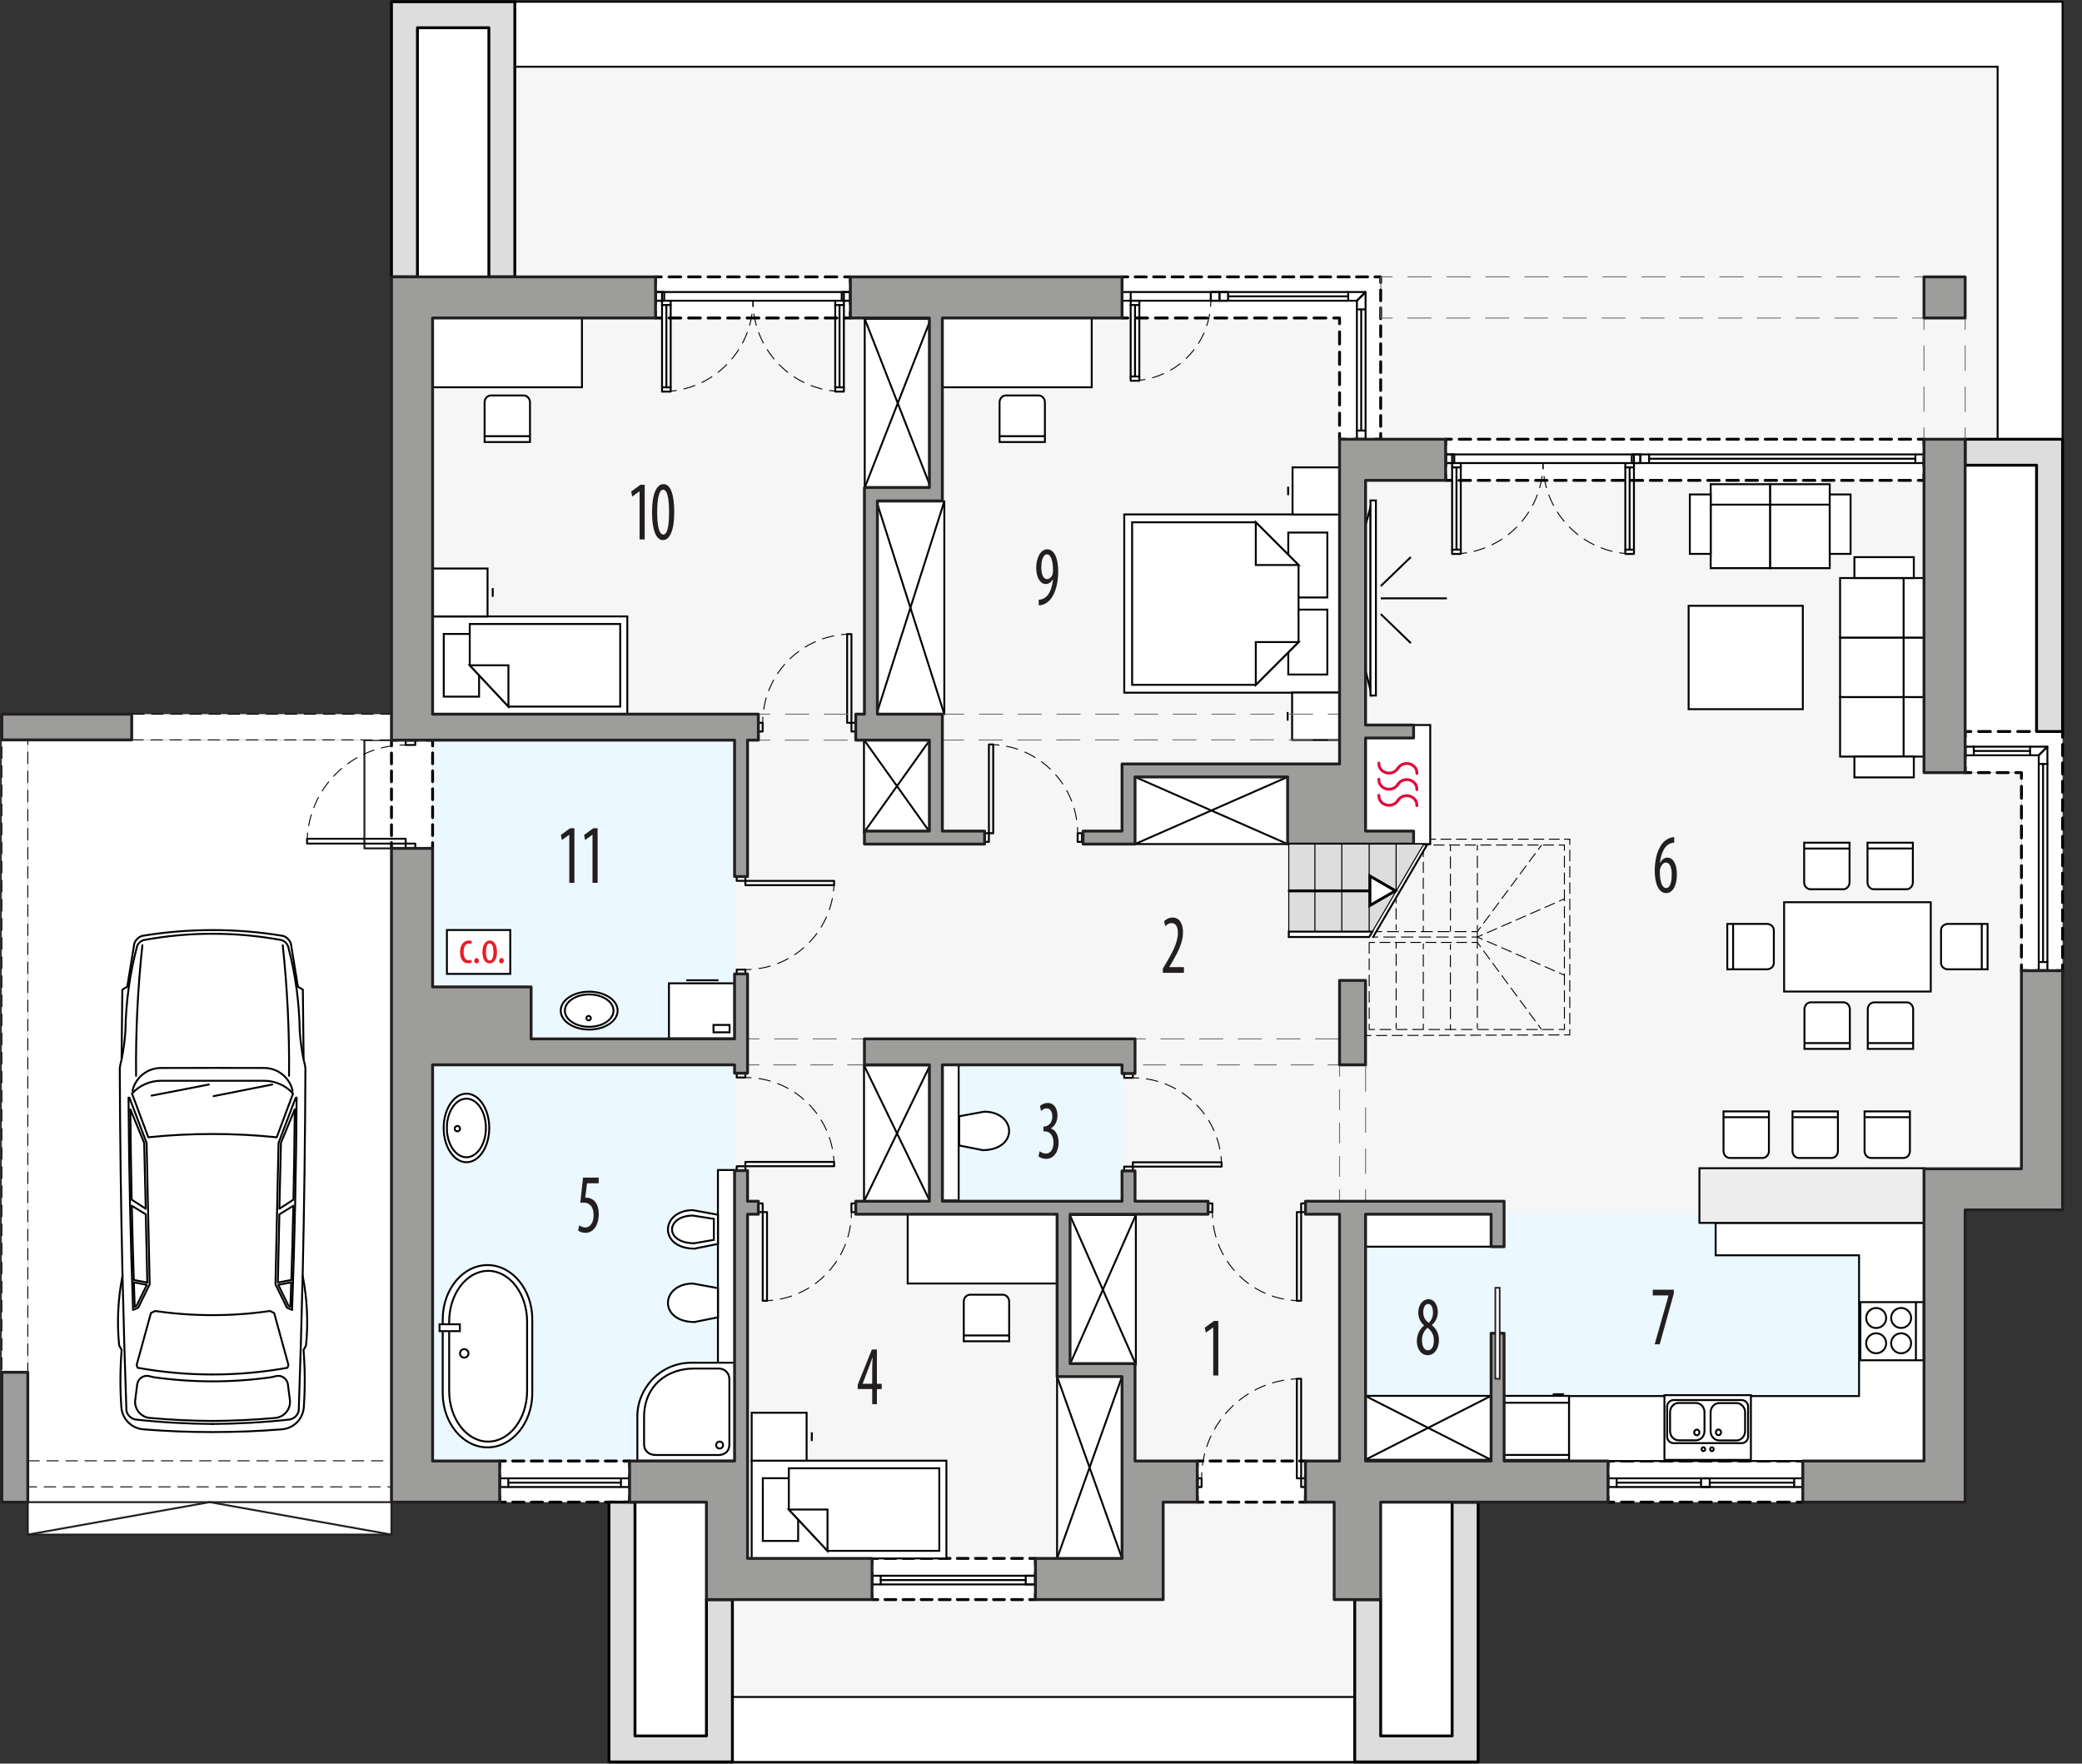 <?xml version="1.0" encoding="UTF-8"?><svg id="a" xmlns="http://www.w3.org/2000/svg" viewBox="0 0 545.29 461.87"><rect x="0" y="0" width="545.29" height="461.87" fill="#333333" stroke="none"/><polygon points="529.43 202.34 503.91 202.34 503.91 115.03 523.19 115.03 523.19 17.47 134.84 17.47 134.84 83.28 113.3 83.28 113.3 382.62 191.82 382.62 191.82 444.42 354.81 444.42 354.81 382.62 503.91 382.62 503.91 306.09 529.43 306.09 529.43 202.34" style="fill:#f6f6f6; stroke-width:0px;"/><rect x="7.28" y="193.77" width="95.24" height="199.62" style="fill:#fff; stroke-width:0px;"/><rect x="113.3" y="193.83" width="79.09" height="188.79" style="fill:#ebf8ff; stroke-width:0px;"/><rect x="246.81" y="278.87" width="47.06" height="35.72" style="fill:#ebf8ff; stroke-width:0px;"/><rect x="357.65" y="317.99" width="146.27" height="64.63" style="fill:#ebf8ff; stroke-width:0px;"/><rect x="7.28" y="393.39" width="95.24" height="8.5" style="fill:#fff; stroke:#231f20; stroke-linecap:round; stroke-linejoin:round; stroke-width:.5px;"/><polyline points="102.53 401.9 54.91 393.39 7.28 401.9" style="fill:none; stroke:#231f20; stroke-linecap:round; stroke-linejoin:round; stroke-width:.5px;"/><polyline points="102.53 222.18 95.44 222.18 95.44 193.83 102.53 193.83" style="fill:#fff; stroke:#231f20; stroke-linecap:round; stroke-linejoin:round; stroke-width:.5px;"/><rect x="109.33" y="7.27" width="18.66" height="65.25" style="fill:#fff; stroke:#f6f6f6; stroke-linecap:round; stroke-linejoin:round; stroke-width:.5px;"/><rect x="166.31" y="393.39" width="18.71" height="61.23" style="fill:#fff; stroke:#f6f6f6; stroke-linecap:round; stroke-linejoin:round; stroke-width:.5px;"/><rect x="361.61" y="393.39" width="18.71" height="61.23" style="fill:#fff; stroke:#f6f6f6; stroke-linecap:round; stroke-linejoin:round; stroke-width:.5px;"/><rect x="514.68" y="121.83" width="18.71" height="69.73" style="fill:#fff; stroke:#f6f6f6; stroke-linecap:round; stroke-linejoin:round; stroke-width:.5px;"/><polygon points="134.84 .46 134.84 17.47 523.19 17.47 523.19 115.03 540.2 115.03 540.2 .46 134.84 .46" style="fill:#fff; stroke:#000; stroke-linecap:round; stroke-linejoin:round; stroke-width:.5px;"/><rect x="191.82" y="444.42" width="162.99" height="17.01" style="fill:#fff; stroke:#000; stroke-linecap:round; stroke-linejoin:round; stroke-width:.5px;"/><rect x="102.53" y="193.83" width="10.77" height="28.35" style="fill:#fff; stroke-width:0px;"/><polyline points="102.53 220.68 102.53 222.18 104.03 222.18" style="fill:none; stroke:#000; stroke-linecap:round; stroke-linejoin:round; stroke-width:.75px;"/><line x1="106.25" y1="222.18" x2="110.69" y2="222.18" style="fill:none; stroke:#000; stroke-dasharray:0 0 3.33 2.22; stroke-linecap:round; stroke-linejoin:round; stroke-width:.75px;"/><polyline points="111.8 222.18 113.3 222.18 113.3 220.68" style="fill:none; stroke:#000; stroke-linecap:round; stroke-linejoin:round; stroke-width:.75px;"/><line x1="113.3" y1="218.8" x2="113.3" y2="196.27" style="fill:none; stroke:#000; stroke-dasharray:0 0 2.82 1.88; stroke-linecap:round; stroke-linejoin:round; stroke-width:.75px;"/><polyline points="113.3 195.33 113.3 193.83 111.8 193.83" style="fill:none; stroke:#000; stroke-linecap:round; stroke-linejoin:round; stroke-width:.75px;"/><line x1="109.58" y1="193.83" x2="105.14" y2="193.83" style="fill:none; stroke:#000; stroke-dasharray:0 0 3.33 2.22; stroke-linecap:round; stroke-linejoin:round; stroke-width:.75px;"/><polyline points="104.03 193.83 102.53 193.83 102.53 195.33" style="fill:none; stroke:#000; stroke-linecap:round; stroke-linejoin:round; stroke-width:.75px;"/><line x1="102.53" y1="197.21" x2="102.53" y2="219.74" style="fill:none; stroke:#000; stroke-dasharray:0 0 2.82 1.88; stroke-linecap:round; stroke-linejoin:round; stroke-width:.75px;"/><rect x="171.69" y="72.51" width="51.02" height="10.77" style="fill:#fff; stroke-width:0px;"/><polyline points="171.69 81.78 171.69 83.28 173.19 83.28" style="fill:none; stroke:#000; stroke-linecap:round; stroke-linejoin:round; stroke-width:.75px;"/><line x1="175.24" y1="83.28" x2="220.19" y2="83.28" style="fill:none; stroke:#000; stroke-dasharray:0 0 3.07 2.04; stroke-linecap:round; stroke-linejoin:round; stroke-width:.75px;"/><polyline points="221.22 83.28 222.72 83.28 222.72 81.78" style="fill:none; stroke:#000; stroke-linecap:round; stroke-linejoin:round; stroke-width:.75px;"/><line x1="222.72" y1="79.56" x2="222.72" y2="75.12" style="fill:none; stroke:#000; stroke-dasharray:0 0 3.33 2.22; stroke-linecap:round; stroke-linejoin:round; stroke-width:.75px;"/><polyline points="222.72 74.01 222.72 72.51 221.22 72.51" style="fill:none; stroke:#000; stroke-linecap:round; stroke-linejoin:round; stroke-width:.75px;"/><line x1="219.17" y1="72.51" x2="174.21" y2="72.51" style="fill:none; stroke:#000; stroke-dasharray:0 0 3.07 2.04; stroke-linecap:round; stroke-linejoin:round; stroke-width:.75px;"/><polyline points="173.19 72.51 171.69 72.51 171.69 74.01" style="fill:none; stroke:#000; stroke-linecap:round; stroke-linejoin:round; stroke-width:.75px;"/><line x1="171.69" y1="76.23" x2="171.69" y2="80.67" style="fill:none; stroke:#000; stroke-dasharray:0 0 3.33 2.22; stroke-linecap:round; stroke-linejoin:round; stroke-width:.75px;"/><polygon points="293.87 72.51 293.87 83.28 350.84 83.28 350.84 115.03 361.61 115.03 361.61 72.51 293.87 72.51" style="fill:#fff; stroke-width:0px;"/><polyline points="295.37 72.51 293.87 72.51 293.87 74.01" style="fill:none; stroke:#000; stroke-linecap:round; stroke-linejoin:round; stroke-width:.75px;"/><line x1="293.87" y1="76.23" x2="293.87" y2="80.67" style="fill:none; stroke:#000; stroke-dasharray:0 0 3.33 2.22; stroke-linecap:round; stroke-linejoin:round; stroke-width:.75px;"/><polyline points="293.87 81.78 293.87 83.28 295.37 83.28" style="fill:none; stroke:#000; stroke-linecap:round; stroke-linejoin:round; stroke-width:.75px;"/><line x1="297.44" y1="83.28" x2="348.3" y2="83.28" style="fill:none; stroke:#000; stroke-dasharray:0 0 3.11 2.08; stroke-linecap:round; stroke-linejoin:round; stroke-width:.75px;"/><polyline points="349.34 83.28 350.84 83.28 350.84 84.78" style="fill:none; stroke:#000; stroke-linecap:round; stroke-linejoin:round; stroke-width:.75px;"/><line x1="350.84" y1="86.91" x2="350.84" y2="112.47" style="fill:none; stroke:#000; stroke-dasharray:0 0 3.19 2.13; stroke-linecap:round; stroke-linejoin:round; stroke-width:.75px;"/><polyline points="350.84 113.53 350.84 115.03 352.34 115.03" style="fill:none; stroke:#000; stroke-linecap:round; stroke-linejoin:round; stroke-width:.75px;"/><line x1="354.56" y1="115.03" x2="359" y2="115.03" style="fill:none; stroke:#000; stroke-dasharray:0 0 3.33 2.22; stroke-linecap:round; stroke-linejoin:round; stroke-width:.75px;"/><polyline points="360.11 115.03 361.61 115.03 361.61 113.53" style="fill:none; stroke:#000; stroke-linecap:round; stroke-linejoin:round; stroke-width:.75px;"/><line x1="361.61" y1="111.65" x2="361.61" y2="74.95" style="fill:none; stroke:#000; stroke-dasharray:0 0 2.82 1.88; stroke-linecap:round; stroke-linejoin:round; stroke-width:.75px;"/><polyline points="361.61 74.01 361.61 72.51 360.11 72.51" style="fill:none; stroke:#000; stroke-linecap:round; stroke-linejoin:round; stroke-width:.75px;"/><line x1="358.18" y1="72.51" x2="296.33" y2="72.51" style="fill:none; stroke:#000; stroke-dasharray:0 0 2.9 1.93; stroke-linecap:round; stroke-linejoin:round; stroke-width:.75px;"/><rect x="378.62" y="115.03" width="125.29" height="10.77" style="fill:#fff; stroke-width:0px;"/><polyline points="378.62 124.3 378.62 125.8 380.12 125.8" style="fill:none; stroke:#000; stroke-linecap:round; stroke-linejoin:round; stroke-width:.75px;"/><line x1="382.13" y1="125.8" x2="501.41" y2="125.8" style="fill:none; stroke:#000; stroke-dasharray:0 0 3.01 2; stroke-linecap:round; stroke-linejoin:round; stroke-width:.75px;"/><polyline points="502.41 125.8 503.91 125.8 503.91 124.3" style="fill:none; stroke:#000; stroke-linecap:round; stroke-linejoin:round; stroke-width:.75px;"/><line x1="503.91" y1="122.08" x2="503.91" y2="117.64" style="fill:none; stroke:#000; stroke-dasharray:0 0 3.33 2.22; stroke-linecap:round; stroke-linejoin:round; stroke-width:.75px;"/><polyline points="503.91 116.53 503.91 115.03 502.41 115.03" style="fill:none; stroke:#000; stroke-linecap:round; stroke-linejoin:round; stroke-width:.75px;"/><line x1="500.41" y1="115.03" x2="381.12" y2="115.03" style="fill:none; stroke:#000; stroke-dasharray:0 0 3.01 2; stroke-linecap:round; stroke-linejoin:round; stroke-width:.75px;"/><polyline points="380.12 115.03 378.62 115.03 378.62 116.53" style="fill:none; stroke:#000; stroke-linecap:round; stroke-linejoin:round; stroke-width:.75px;"/><line x1="378.62" y1="118.75" x2="378.62" y2="123.19" style="fill:none; stroke:#000; stroke-dasharray:0 0 3.33 2.22; stroke-linecap:round; stroke-linejoin:round; stroke-width:.75px;"/><polygon points="514.68 191.57 514.68 202.34 529.43 202.34 529.43 254.21 540.2 254.21 540.2 191.57 514.68 191.57" style="fill:#fff; stroke-width:0px;"/><polyline points="516.18 191.57 514.68 191.57 514.68 193.07" style="fill:none; stroke:#000; stroke-linecap:round; stroke-linejoin:round; stroke-width:.75px;"/><line x1="514.68" y1="195.29" x2="514.68" y2="199.73" style="fill:none; stroke:#000; stroke-dasharray:0 0 3.33 2.22; stroke-linecap:round; stroke-linejoin:round; stroke-width:.75px;"/><polyline points="514.68 200.84 514.68 202.34 516.18 202.34" style="fill:none; stroke:#000; stroke-linecap:round; stroke-linejoin:round; stroke-width:.75px;"/><line x1="518.14" y1="202.34" x2="526.95" y2="202.34" style="fill:none; stroke:#000; stroke-dasharray:0 0 2.94 1.96; stroke-linecap:round; stroke-linejoin:round; stroke-width:.75px;"/><polyline points="527.93 202.34 529.43 202.34 529.43 203.84" style="fill:none; stroke:#000; stroke-linecap:round; stroke-linejoin:round; stroke-width:.75px;"/><line x1="529.43" y1="205.92" x2="529.43" y2="251.67" style="fill:none; stroke:#000; stroke-dasharray:0 0 3.12 2.08; stroke-linecap:round; stroke-linejoin:round; stroke-width:.75px;"/><polyline points="529.43 252.71 529.43 254.21 530.93 254.21" style="fill:none; stroke:#000; stroke-linecap:round; stroke-linejoin:round; stroke-width:.75px;"/><line x1="533.15" y1="254.21" x2="537.59" y2="254.21" style="fill:none; stroke:#000; stroke-dasharray:0 0 3.33 2.22; stroke-linecap:round; stroke-linejoin:round; stroke-width:.75px;"/><polyline points="538.7 254.21 540.2 254.21 540.2 252.71" style="fill:none; stroke:#000; stroke-linecap:round; stroke-linejoin:round; stroke-width:.75px;"/><line x1="540.2" y1="250.79" x2="540.2" y2="194.03" style="fill:none; stroke:#000; stroke-dasharray:0 0 2.89 1.92; stroke-linecap:round; stroke-linejoin:round; stroke-width:.75px;"/><polyline points="540.2 193.07 540.2 191.57 538.7 191.57" style="fill:none; stroke:#000; stroke-linecap:round; stroke-linejoin:round; stroke-width:.75px;"/><line x1="536.65" y1="191.57" x2="517.21" y2="191.57" style="fill:none; stroke:#000; stroke-dasharray:0 0 3.07 2.05; stroke-linecap:round; stroke-linejoin:round; stroke-width:.75px;"/><rect x="421.14" y="382.62" width="51.02" height="10.77" style="fill:#fff; stroke-width:0px;"/><polyline points="421.14 391.89 421.14 393.39 422.64 393.39" style="fill:none; stroke:#000; stroke-linecap:round; stroke-linejoin:round; stroke-width:.75px;"/><line x1="424.69" y1="393.39" x2="469.64" y2="393.39" style="fill:none; stroke:#000; stroke-dasharray:0 0 3.07 2.04; stroke-linecap:round; stroke-linejoin:round; stroke-width:.75px;"/><polyline points="470.67 393.39 472.17 393.39 472.17 391.89" style="fill:none; stroke:#000; stroke-linecap:round; stroke-linejoin:round; stroke-width:.75px;"/><line x1="472.17" y1="389.67" x2="472.17" y2="385.23" style="fill:none; stroke:#000; stroke-dasharray:0 0 3.33 2.22; stroke-linecap:round; stroke-linejoin:round; stroke-width:.75px;"/><polyline points="472.17 384.12 472.17 382.62 470.67 382.62" style="fill:none; stroke:#000; stroke-linecap:round; stroke-linejoin:round; stroke-width:.75px;"/><line x1="468.62" y1="382.62" x2="423.66" y2="382.62" style="fill:none; stroke:#000; stroke-dasharray:0 0 3.07 2.04; stroke-linecap:round; stroke-linejoin:round; stroke-width:.75px;"/><polyline points="422.64 382.62 421.14 382.62 421.14 384.12" style="fill:none; stroke:#000; stroke-linecap:round; stroke-linejoin:round; stroke-width:.75px;"/><line x1="421.14" y1="386.34" x2="421.14" y2="390.78" style="fill:none; stroke:#000; stroke-dasharray:0 0 3.33 2.22; stroke-linecap:round; stroke-linejoin:round; stroke-width:.75px;"/><rect x="313.57" y="382.62" width="28.35" height="10.77" style="fill:#fff; stroke-width:0px;"/><polyline points="313.57 391.89 313.57 393.39 315.07 393.39" style="fill:none; stroke:#000; stroke-linecap:round; stroke-linejoin:round; stroke-width:.75px;"/><line x1="316.94" y1="393.39" x2="339.47" y2="393.39" style="fill:none; stroke:#000; stroke-dasharray:0 0 2.82 1.88; stroke-linecap:round; stroke-linejoin:round; stroke-width:.75px;"/><polyline points="340.41 393.39 341.91 393.39 341.91 391.89" style="fill:none; stroke:#000; stroke-linecap:round; stroke-linejoin:round; stroke-width:.75px;"/><line x1="341.91" y1="389.67" x2="341.91" y2="385.23" style="fill:none; stroke:#000; stroke-dasharray:0 0 3.33 2.22; stroke-linecap:round; stroke-linejoin:round; stroke-width:.75px;"/><polyline points="341.91 384.12 341.91 382.62 340.41 382.62" style="fill:none; stroke:#000; stroke-linecap:round; stroke-linejoin:round; stroke-width:.75px;"/><line x1="338.54" y1="382.62" x2="316.01" y2="382.62" style="fill:none; stroke:#000; stroke-dasharray:0 0 2.82 1.88; stroke-linecap:round; stroke-linejoin:round; stroke-width:.75px;"/><polyline points="315.07 382.62 313.57 382.62 313.57 384.12" style="fill:none; stroke:#000; stroke-linecap:round; stroke-linejoin:round; stroke-width:.75px;"/><line x1="313.57" y1="386.34" x2="313.57" y2="390.78" style="fill:none; stroke:#000; stroke-dasharray:0 0 3.33 2.22; stroke-linecap:round; stroke-linejoin:round; stroke-width:.75px;"/><rect x="228.39" y="408.13" width="42.8" height="10.77" style="fill:#fff; stroke-width:0px;"/><polyline points="228.39 417.41 228.39 418.91 229.89 418.91" style="fill:none; stroke:#000; stroke-linecap:round; stroke-linejoin:round; stroke-width:.75px;"/><line x1="231.78" y1="418.91" x2="268.74" y2="418.91" style="fill:none; stroke:#000; stroke-dasharray:0 0 2.84 1.9; stroke-linecap:round; stroke-linejoin:round; stroke-width:.75px;"/><polyline points="269.69 418.91 271.19 418.91 271.19 417.41" style="fill:none; stroke:#000; stroke-linecap:round; stroke-linejoin:round; stroke-width:.75px;"/><line x1="271.19" y1="415.19" x2="271.19" y2="410.74" style="fill:none; stroke:#000; stroke-dasharray:0 0 3.33 2.22; stroke-linecap:round; stroke-linejoin:round; stroke-width:.75px;"/><polyline points="271.19 409.63 271.19 408.13 269.69 408.13" style="fill:none; stroke:#000; stroke-linecap:round; stroke-linejoin:round; stroke-width:.75px;"/><line x1="267.79" y1="408.13" x2="230.83" y2="408.13" style="fill:none; stroke:#000; stroke-dasharray:0 0 2.84 1.9; stroke-linecap:round; stroke-linejoin:round; stroke-width:.75px;"/><polyline points="229.89 408.13 228.39 408.13 228.39 409.63" style="fill:none; stroke:#000; stroke-linecap:round; stroke-linejoin:round; stroke-width:.75px;"/><line x1="228.39" y1="411.85" x2="228.39" y2="416.3" style="fill:none; stroke:#000; stroke-dasharray:0 0 3.33 2.22; stroke-linecap:round; stroke-linejoin:round; stroke-width:.75px;"/><rect x="130.87" y="382.62" width="34.02" height="10.77" style="fill:#fff; stroke-width:0px;"/><polyline points="130.87 391.89 130.87 393.39 132.37 393.39" style="fill:none; stroke:#000; stroke-linecap:round; stroke-linejoin:round; stroke-width:.75px;"/><line x1="134.31" y1="393.39" x2="162.42" y2="393.39" style="fill:none; stroke:#000; stroke-dasharray:0 0 2.91 1.94; stroke-linecap:round; stroke-linejoin:round; stroke-width:.75px;"/><polyline points="163.39 393.39 164.89 393.39 164.89 391.89" style="fill:none; stroke:#000; stroke-linecap:round; stroke-linejoin:round; stroke-width:.75px;"/><line x1="164.89" y1="389.67" x2="164.89" y2="385.23" style="fill:none; stroke:#000; stroke-dasharray:0 0 3.33 2.22; stroke-linecap:round; stroke-linejoin:round; stroke-width:.75px;"/><polyline points="164.89 384.12 164.89 382.62 163.39 382.62" style="fill:none; stroke:#000; stroke-linecap:round; stroke-linejoin:round; stroke-width:.75px;"/><line x1="161.45" y1="382.62" x2="133.34" y2="382.62" style="fill:none; stroke:#000; stroke-dasharray:0 0 2.91 1.94; stroke-linecap:round; stroke-linejoin:round; stroke-width:.75px;"/><polyline points="132.37 382.62 130.87 382.62 130.87 384.12" style="fill:none; stroke:#000; stroke-linecap:round; stroke-linejoin:round; stroke-width:.75px;"/><line x1="130.87" y1="386.34" x2="130.87" y2="390.78" style="fill:none; stroke:#000; stroke-dasharray:0 0 3.33 2.22; stroke-linecap:round; stroke-linejoin:round; stroke-width:.75px;"/><rect x="340.78" y="387.16" width="1.13" height="2.27" style="fill:none; stroke:#000; stroke-linecap:round; stroke-linejoin:round; stroke-width:.5px;"/><rect x="313.57" y="387.16" width="1.13" height="2.27" style="fill:none; stroke:#000; stroke-linecap:round; stroke-linejoin:round; stroke-width:.5px;"/><rect x="339.65" y="361.08" width="1.13" height="26.08" style="fill:none; stroke:#000; stroke-linecap:round; stroke-linejoin:round; stroke-width:.5px;"/><path d="M314.7,387.16c0-.5.01-1,.04-1.5" style="fill:none; stroke:#000; stroke-linecap:round; stroke-linejoin:round; stroke-width:.25px;"/><path d="M314.93,383.68c1.55-11.53,10.63-20.74,22.23-22.37" style="fill:none; stroke:#000; stroke-dasharray:0 0 2.99 1.99; stroke-linecap:round; stroke-linejoin:round; stroke-width:.25px;"/><path d="M338.15,361.19c.49-.05.99-.09,1.5-.11" style="fill:none; stroke:#000; stroke-linecap:round; stroke-linejoin:round; stroke-width:.25px;"/><rect x="421.14" y="387.16" width="2.27" height="2.27" style="fill:none; stroke:#000; stroke-linecap:round; stroke-linejoin:round; stroke-width:.5px;"/><rect x="469.9" y="387.16" width="2.27" height="2.27" style="fill:none; stroke:#000; stroke-linecap:round; stroke-linejoin:round; stroke-width:.5px;"/><line x1="423.41" y1="387.16" x2="469.9" y2="387.16" style="fill:none; stroke:#000; stroke-linecap:round; stroke-linejoin:round; stroke-width:.5px;"/><line x1="469.9" y1="388.29" x2="447.79" y2="388.29" style="fill:none; stroke:#000; stroke-linecap:round; stroke-linejoin:round; stroke-width:.5px;"/><line x1="445.52" y1="388.29" x2="423.41" y2="388.29" style="fill:none; stroke:#000; stroke-linecap:round; stroke-linejoin:round; stroke-width:.5px;"/><line x1="423.41" y1="389.43" x2="469.9" y2="389.43" style="fill:none; stroke:#000; stroke-linecap:round; stroke-linejoin:round; stroke-width:.5px;"/><rect x="445.52" y="387.16" width="2.27" height="2.27" style="fill:none; stroke:#000; stroke-linecap:round; stroke-linejoin:round; stroke-width:.5px;"/><rect x="192.95" y="229.55" width="2.27" height="1.13" style="fill:none; stroke:#000; stroke-linecap:round; stroke-linejoin:round; stroke-width:.5px;"/><rect x="192.95" y="253.93" width="2.27" height="1.13" style="fill:none; stroke:#000; stroke-linecap:round; stroke-linejoin:round; stroke-width:.5px;"/><rect x="195.22" y="230.69" width="23.24" height="1.13" style="fill:none; stroke:#000; stroke-linecap:round; stroke-linejoin:round; stroke-width:.5px;"/><path d="M218.44,231.82c-.02.5-.06,1-.12,1.5" style="fill:none; stroke:#000; stroke-linecap:round; stroke-linejoin:round; stroke-width:.25px;"/><path d="M218,235.31c-1.99,9.86-10.19,17.4-20.27,18.48" style="fill:none; stroke:#000; stroke-dasharray:0 0 3.03 2.02; stroke-linecap:round; stroke-linejoin:round; stroke-width:.25px;"/><path d="M196.72,253.88c-.5.03-1,.05-1.5.05" style="fill:none; stroke:#000; stroke-linecap:round; stroke-linejoin:round; stroke-width:.25px;"/><rect x="223" y="189.3" width="1.13" height="2.27" style="fill:none; stroke:#000; stroke-linecap:round; stroke-linejoin:round; stroke-width:.5px;"/><rect x="198.62" y="189.3" width="1.13" height="2.27" style="fill:none; stroke:#000; stroke-linecap:round; stroke-linejoin:round; stroke-width:.5px;"/><rect x="221.87" y="166.06" width="1.13" height="23.24" style="fill:none; stroke:#000; stroke-linecap:round; stroke-linejoin:round; stroke-width:.5px;"/><path d="M221.87,166.08c-.5.02-1,.06-1.5.12" style="fill:none; stroke:#000; stroke-linecap:round; stroke-linejoin:round; stroke-width:.25px;"/><path d="M218.37,166.52c-9.86,1.99-17.4,10.19-18.48,20.27" style="fill:none; stroke:#000; stroke-dasharray:0 0 3.03 2.02; stroke-linecap:round; stroke-linejoin:round; stroke-width:.25px;"/><path d="M199.8,187.8c-.03.5-.05,1-.05,1.5" style="fill:none; stroke:#000; stroke-linecap:round; stroke-linejoin:round; stroke-width:.25px;"/><rect x="106.24" y="220.92" width="2.52" height="1.26" style="fill:none; stroke:#000; stroke-linecap:round; stroke-linejoin:round; stroke-width:.5px;"/><rect x="106.24" y="193.84" width="2.52" height="1.26" style="fill:none; stroke:#000; stroke-linecap:round; stroke-linejoin:round; stroke-width:.5px;"/><rect x="80.42" y="219.66" width="25.83" height="1.26" style="fill:none; stroke:#000; stroke-linecap:round; stroke-linejoin:round; stroke-width:.5px;"/><path d="M80.45,219.66c.02-.5.06-1,.12-1.5" style="fill:none; stroke:#000; stroke-linecap:round; stroke-linejoin:round; stroke-width:.25px;"/><path d="M80.84,216.22c2.07-11.28,11.43-19.92,22.92-21.01" style="fill:none; stroke:#000; stroke-dasharray:0 0 2.94 1.96; stroke-linecap:round; stroke-linejoin:round; stroke-width:.25px;"/><path d="M104.74,195.14c.5-.03,1-.04,1.5-.04" style="fill:none; stroke:#000; stroke-linecap:round; stroke-linejoin:round; stroke-width:.25px;"/><rect x="294.43" y="305.52" width="2.27" height="1.13" style="fill:none; stroke:#000; stroke-linecap:round; stroke-linejoin:round; stroke-width:.5px;"/><rect x="294.43" y="281.14" width="2.27" height="1.13" style="fill:none; stroke:#000; stroke-linecap:round; stroke-linejoin:round; stroke-width:.5px;"/><rect x="296.7" y="304.39" width="23.24" height="1.13" style="fill:none; stroke:#000; stroke-linecap:round; stroke-linejoin:round; stroke-width:.5px;"/><path d="M319.92,304.39c-.02-.5-.06-1-.12-1.5" style="fill:none; stroke:#000; stroke-linecap:round; stroke-linejoin:round; stroke-width:.25px;"/><path d="M319.48,300.89c-1.99-9.86-10.19-17.4-20.27-18.48" style="fill:none; stroke:#000; stroke-dasharray:0 0 3.03 2.02; stroke-linecap:round; stroke-linejoin:round; stroke-width:.25px;"/><path d="M298.2,282.32c-.5-.03-1-.05-1.5-.05" style="fill:none; stroke:#000; stroke-linecap:round; stroke-linejoin:round; stroke-width:.25px;"/><rect x="257.87" y="218.21" width="1.13" height="2.27" style="fill:none; stroke:#000; stroke-linecap:round; stroke-linejoin:round; stroke-width:.5px;"/><rect x="282.24" y="218.21" width="1.13" height="2.27" style="fill:none; stroke:#000; stroke-linecap:round; stroke-linejoin:round; stroke-width:.5px;"/><rect x="259" y="194.97" width="1.13" height="23.24" style="fill:none; stroke:#000; stroke-linecap:round; stroke-linejoin:round; stroke-width:.5px;"/><path d="M260.13,195c.5.02,1,.06,1.5.12" style="fill:none; stroke:#000; stroke-linecap:round; stroke-linejoin:round; stroke-width:.25px;"/><path d="M263.63,195.43c9.86,1.99,17.4,10.19,18.48,20.27" style="fill:none; stroke:#000; stroke-dasharray:0 0 3.03 2.02; stroke-linecap:round; stroke-linejoin:round; stroke-width:.25px;"/><path d="M282.2,216.71c.03.5.05,1,.05,1.5" style="fill:none; stroke:#000; stroke-linecap:round; stroke-linejoin:round; stroke-width:.25px;"/><rect x="220.45" y="76.48" width="2.27" height="2.27" style="fill:none; stroke:#000; stroke-linecap:round; stroke-linejoin:round; stroke-width:.5px;"/><rect x="171.69" y="76.48" width="2.27" height="2.27" style="fill:none; stroke:#000; stroke-linecap:round; stroke-linejoin:round; stroke-width:.5px;"/><rect x="221.02" y="76.48" width="1.7" height="2.27" style="fill:none; stroke:#000; stroke-linecap:round; stroke-linejoin:round; stroke-width:.5px;"/><rect x="218.75" y="78.75" width="2.27" height="1.13" style="fill:none; stroke:#000; stroke-linecap:round; stroke-linejoin:round; stroke-width:.5px;"/><rect x="218.75" y="101.43" width="2.27" height="1.13" style="fill:none; stroke:#000; stroke-linecap:round; stroke-linejoin:round; stroke-width:.5px;"/><line x1="221.02" y1="79.88" x2="221.02" y2="101.43" style="fill:none; stroke:#000; stroke-linecap:round; stroke-linejoin:round; stroke-width:.5px;"/><line x1="219.88" y1="101.43" x2="219.88" y2="79.88" style="fill:none; stroke:#000; stroke-linecap:round; stroke-linejoin:round; stroke-width:.5px;"/><line x1="218.75" y1="79.88" x2="218.75" y2="101.43" style="fill:none; stroke:#000; stroke-linecap:round; stroke-linejoin:round; stroke-width:.5px;"/><rect x="171.69" y="76.48" width="1.7" height="2.27" style="fill:none; stroke:#000; stroke-linecap:round; stroke-linejoin:round; stroke-width:.5px;"/><rect x="173.39" y="78.75" width="2.27" height="1.13" style="fill:none; stroke:#000; stroke-linecap:round; stroke-linejoin:round; stroke-width:.5px;"/><rect x="173.39" y="101.43" width="2.27" height="1.13" style="fill:none; stroke:#000; stroke-linecap:round; stroke-linejoin:round; stroke-width:.5px;"/><line x1="173.39" y1="79.88" x2="173.39" y2="101.43" style="fill:none; stroke:#000; stroke-linecap:round; stroke-linejoin:round; stroke-width:.5px;"/><line x1="174.53" y1="101.43" x2="174.53" y2="79.88" style="fill:none; stroke:#000; stroke-linecap:round; stroke-linejoin:round; stroke-width:.5px;"/><line x1="175.66" y1="79.88" x2="175.66" y2="101.43" style="fill:none; stroke:#000; stroke-linecap:round; stroke-linejoin:round; stroke-width:.5px;"/><line x1="175.66" y1="78.75" x2="218.75" y2="78.75" style="fill:none; stroke:#000; stroke-linecap:round; stroke-linejoin:round; stroke-width:.5px;"/><line x1="221.02" y1="76.48" x2="173.39" y2="76.48" style="fill:none; stroke:#000; stroke-linecap:round; stroke-linejoin:round; stroke-width:.5px;"/><path d="M175.66,102.45c.5-.05,1-.11,1.49-.19" style="fill:none; stroke:#000; stroke-linecap:round; stroke-linejoin:round; stroke-width:.25px;"/><path d="M179.12,101.86c9.68-2.39,16.91-10.63,17.96-20.61" style="fill:none; stroke:#000; stroke-dasharray:0 0 3.01 2.01; stroke-linecap:round; stroke-linejoin:round; stroke-width:.25px;"/><path d="M197.16,80.25c.03-.5.05-1,.05-1.5" style="fill:none; stroke:#000; stroke-linecap:round; stroke-linejoin:round; stroke-width:.25px;"/><path d="M197.2,78.75c0,.5.02,1,.05,1.5" style="fill:none; stroke:#000; stroke-linecap:round; stroke-linejoin:round; stroke-width:.25px;"/><path d="M197.46,82.25c1.45,9.86,8.97,17.85,18.81,19.84" style="fill:none; stroke:#000; stroke-dasharray:0 0 3.01 2.01; stroke-linecap:round; stroke-linejoin:round; stroke-width:.25px;"/><path d="M217.26,102.26c.49.08.99.14,1.49.19" style="fill:none; stroke:#000; stroke-linecap:round; stroke-linejoin:round; stroke-width:.25px;"/><rect x="427.38" y="119" width="2.27" height="2.27" style="fill:none; stroke:#000; stroke-linecap:round; stroke-linejoin:round; stroke-width:.5px;"/><rect x="378.62" y="119" width="2.27" height="2.27" style="fill:none; stroke:#000; stroke-linecap:round; stroke-linejoin:round; stroke-width:.5px;"/><rect x="427.94" y="119" width="1.7" height="2.27" style="fill:none; stroke:#000; stroke-linecap:round; stroke-linejoin:round; stroke-width:.5px;"/><rect x="425.68" y="121.27" width="2.27" height="1.13" style="fill:none; stroke:#000; stroke-linecap:round; stroke-linejoin:round; stroke-width:.5px;"/><rect x="425.68" y="143.94" width="2.27" height="1.13" style="fill:none; stroke:#000; stroke-linecap:round; stroke-linejoin:round; stroke-width:.5px;"/><line x1="427.94" y1="122.4" x2="427.94" y2="143.94" style="fill:none; stroke:#000; stroke-linecap:round; stroke-linejoin:round; stroke-width:.5px;"/><line x1="426.81" y1="143.94" x2="426.81" y2="122.4" style="fill:none; stroke:#000; stroke-linecap:round; stroke-linejoin:round; stroke-width:.5px;"/><line x1="425.68" y1="122.4" x2="425.68" y2="143.94" style="fill:none; stroke:#000; stroke-linecap:round; stroke-linejoin:round; stroke-width:.5px;"/><rect x="378.62" y="119" width="1.7" height="2.27" style="fill:none; stroke:#000; stroke-linecap:round; stroke-linejoin:round; stroke-width:.5px;"/><rect x="380.32" y="121.27" width="2.27" height="1.13" style="fill:none; stroke:#000; stroke-linecap:round; stroke-linejoin:round; stroke-width:.5px;"/><rect x="380.32" y="143.94" width="2.27" height="1.13" style="fill:none; stroke:#000; stroke-linecap:round; stroke-linejoin:round; stroke-width:.5px;"/><line x1="380.32" y1="122.4" x2="380.32" y2="143.94" style="fill:none; stroke:#000; stroke-linecap:round; stroke-linejoin:round; stroke-width:.5px;"/><line x1="381.46" y1="143.94" x2="381.46" y2="122.4" style="fill:none; stroke:#000; stroke-linecap:round; stroke-linejoin:round; stroke-width:.5px;"/><line x1="382.59" y1="122.4" x2="382.59" y2="143.94" style="fill:none; stroke:#000; stroke-linecap:round; stroke-linejoin:round; stroke-width:.5px;"/><line x1="382.59" y1="121.27" x2="425.68" y2="121.27" style="fill:none; stroke:#000; stroke-linecap:round; stroke-linejoin:round; stroke-width:.5px;"/><line x1="427.94" y1="119" x2="380.32" y2="119" style="fill:none; stroke:#000; stroke-linecap:round; stroke-linejoin:round; stroke-width:.5px;"/><path d="M382.59,144.97c.5-.05,1-.11,1.49-.19" style="fill:none; stroke:#000; stroke-linecap:round; stroke-linejoin:round; stroke-width:.25px;"/><path d="M386.05,144.38c9.68-2.39,16.91-10.63,17.96-20.61" style="fill:none; stroke:#000; stroke-dasharray:0 0 3.01 2.01; stroke-linecap:round; stroke-linejoin:round; stroke-width:.25px;"/><path d="M404.09,122.77c.03-.5.05-1,.05-1.5" style="fill:none; stroke:#000; stroke-linecap:round; stroke-linejoin:round; stroke-width:.25px;"/><path d="M404.13,121.27c0,.5.02,1,.05,1.5" style="fill:none; stroke:#000; stroke-linecap:round; stroke-linejoin:round; stroke-width:.25px;"/><path d="M404.39,124.76c1.45,9.86,8.97,17.85,18.81,19.84" style="fill:none; stroke:#000; stroke-dasharray:0 0 3.01 2.01; stroke-linecap:round; stroke-linejoin:round; stroke-width:.25px;"/><path d="M424.19,144.78c.49.08.99.14,1.49.19" style="fill:none; stroke:#000; stroke-linecap:round; stroke-linejoin:round; stroke-width:.25px;"/><rect x="429.65" y="119" width="2.27" height="2.27" style="fill:none; stroke:#000; stroke-linecap:round; stroke-linejoin:round; stroke-width:.5px;"/><rect x="501.65" y="119" width="2.27" height="2.27" style="fill:none; stroke:#000; stroke-linecap:round; stroke-linejoin:round; stroke-width:.5px;"/><line x1="431.91" y1="119" x2="501.65" y2="119" style="fill:none; stroke:#000; stroke-linecap:round; stroke-linejoin:round; stroke-width:.5px;"/><line x1="501.65" y1="120.13" x2="431.91" y2="120.13" style="fill:none; stroke:#000; stroke-linecap:round; stroke-linejoin:round; stroke-width:.5px;"/><line x1="431.91" y1="121.27" x2="501.65" y2="121.27" style="fill:none; stroke:#000; stroke-linecap:round; stroke-linejoin:round; stroke-width:.5px;"/><polygon points="536.23 200.07 533.96 200.07 533.96 197.8 536.23 195.54 536.23 200.07" style="fill:none; stroke:#000; stroke-linecap:round; stroke-linejoin:round; stroke-width:.5px;"/><rect x="533.96" y="251.94" width="2.27" height="2.27" style="fill:none; stroke:#000; stroke-linecap:round; stroke-linejoin:round; stroke-width:.5px;"/><line x1="536.23" y1="200.07" x2="536.23" y2="251.94" style="fill:none; stroke:#000; stroke-linecap:round; stroke-linejoin:round; stroke-width:.5px;"/><line x1="535.09" y1="251.94" x2="535.09" y2="200.07" style="fill:none; stroke:#000; stroke-linecap:round; stroke-linejoin:round; stroke-width:.5px;"/><line x1="533.96" y1="200.07" x2="533.96" y2="251.94" style="fill:none; stroke:#000; stroke-linecap:round; stroke-linejoin:round; stroke-width:.5px;"/><polygon points="531.69 195.54 531.69 197.8 533.96 197.8 536.23 195.54 531.69 195.54" style="fill:none; stroke:#000; stroke-linecap:round; stroke-linejoin:round; stroke-width:.5px;"/><rect x="514.68" y="195.54" width="2.27" height="2.27" style="fill:none; stroke:#000; stroke-linecap:round; stroke-linejoin:round; stroke-width:.5px;"/><line x1="531.69" y1="195.54" x2="516.95" y2="195.54" style="fill:none; stroke:#000; stroke-linecap:round; stroke-linejoin:round; stroke-width:.5px;"/><line x1="516.95" y1="196.67" x2="531.69" y2="196.67" style="fill:none; stroke:#000; stroke-linecap:round; stroke-linejoin:round; stroke-width:.5px;"/><line x1="531.69" y1="197.8" x2="516.95" y2="197.8" style="fill:none; stroke:#000; stroke-linecap:round; stroke-linejoin:round; stroke-width:.5px;"/><polygon points="357.65 81.02 355.38 81.02 355.38 78.75 357.65 76.48 357.65 81.02" style="fill:none; stroke:#000; stroke-linecap:round; stroke-linejoin:round; stroke-width:.5px;"/><rect x="355.38" y="112.76" width="2.27" height="2.27" style="fill:none; stroke:#000; stroke-linecap:round; stroke-linejoin:round; stroke-width:.5px;"/><line x1="357.65" y1="81.02" x2="357.65" y2="112.76" style="fill:none; stroke:#000; stroke-linecap:round; stroke-linejoin:round; stroke-width:.5px;"/><line x1="356.51" y1="112.76" x2="356.51" y2="81.02" style="fill:none; stroke:#000; stroke-linecap:round; stroke-linejoin:round; stroke-width:.5px;"/><line x1="355.38" y1="81.02" x2="355.38" y2="112.76" style="fill:none; stroke:#000; stroke-linecap:round; stroke-linejoin:round; stroke-width:.5px;"/><polygon points="353.11 76.48 353.11 78.75 355.38 78.75 357.65 76.48 353.11 76.48" style="fill:none; stroke:#000; stroke-linecap:round; stroke-linejoin:round; stroke-width:.5px;"/><rect x="293.87" y="76.48" width="2.27" height="2.27" style="fill:none; stroke:#000; stroke-linecap:round; stroke-linejoin:round; stroke-width:.5px;"/><line x1="353.11" y1="76.48" x2="296.13" y2="76.48" style="fill:none; stroke:#000; stroke-linecap:round; stroke-linejoin:round; stroke-width:.5px;"/><line x1="321.65" y1="77.61" x2="353.11" y2="77.61" style="fill:none; stroke:#000; stroke-linecap:round; stroke-linejoin:round; stroke-width:.5px;"/><line x1="353.11" y1="78.75" x2="296.13" y2="78.75" style="fill:none; stroke:#000; stroke-linecap:round; stroke-linejoin:round; stroke-width:.5px;"/><rect x="319.38" y="76.48" width="2.27" height="2.27" style="fill:none; stroke:#000; stroke-linecap:round; stroke-linejoin:round; stroke-width:.5px;"/><rect x="317.11" y="76.48" width="2.27" height="2.27" style="fill:none; stroke:#000; stroke-linecap:round; stroke-linejoin:round; stroke-width:.5px;"/><rect x="296.13" y="78.75" width="2.27" height="1.13" style="fill:none; stroke:#000; stroke-linecap:round; stroke-linejoin:round; stroke-width:.5px;"/><rect x="296.13" y="98.59" width="2.27" height="1.13" style="fill:none; stroke:#000; stroke-linecap:round; stroke-linejoin:round; stroke-width:.5px;"/><line x1="296.13" y1="79.88" x2="296.13" y2="98.59" style="fill:none; stroke:#000; stroke-linecap:round; stroke-linejoin:round; stroke-width:.5px;"/><line x1="297.27" y1="98.59" x2="297.27" y2="79.88" style="fill:none; stroke:#000; stroke-linecap:round; stroke-linejoin:round; stroke-width:.5px;"/><line x1="298.4" y1="79.88" x2="298.4" y2="98.59" style="fill:none; stroke:#000; stroke-linecap:round; stroke-linejoin:round; stroke-width:.5px;"/><path d="M298.4,99.6c.5-.05,1-.13,1.48-.21" style="fill:none; stroke:#000; stroke-linecap:round; stroke-linejoin:round; stroke-width:.25px;"/><path d="M301.88,98.92c8.08-2.29,14.07-9.25,15.08-17.65" style="fill:none; stroke:#000; stroke-dasharray:0 0 3.07 2.05; stroke-linecap:round; stroke-linejoin:round; stroke-width:.25px;"/><path d="M317.06,80.25c.04-.5.05-1,.05-1.5" style="fill:none; stroke:#000; stroke-linecap:round; stroke-linejoin:round; stroke-width:.25px;"/><rect x="192.95" y="305.43" width="2.27" height="1.13" style="fill:none; stroke:#000; stroke-linecap:round; stroke-linejoin:round; stroke-width:.5px;"/><rect x="192.95" y="281.05" width="2.27" height="1.13" style="fill:none; stroke:#000; stroke-linecap:round; stroke-linejoin:round; stroke-width:.5px;"/><rect x="195.22" y="304.29" width="23.24" height="1.13" style="fill:none; stroke:#000; stroke-linecap:round; stroke-linejoin:round; stroke-width:.5px;"/><path d="M218.44,304.29c-.02-.5-.06-1-.12-1.5" style="fill:none; stroke:#000; stroke-linecap:round; stroke-linejoin:round; stroke-width:.25px;"/><path d="M218,300.8c-1.99-9.86-10.19-17.4-20.27-18.48" style="fill:none; stroke:#000; stroke-dasharray:0 0 3.03 2.02; stroke-linecap:round; stroke-linejoin:round; stroke-width:.25px;"/><path d="M196.72,282.23c-.5-.03-1-.05-1.5-.05" style="fill:none; stroke:#000; stroke-linecap:round; stroke-linejoin:round; stroke-width:.25px;"/><rect x="130.87" y="387.16" width="2.27" height="2.27" style="fill:none; stroke:#000; stroke-linecap:round; stroke-linejoin:round; stroke-width:.5px;"/><rect x="162.62" y="387.16" width="2.27" height="2.27" style="fill:none; stroke:#000; stroke-linecap:round; stroke-linejoin:round; stroke-width:.5px;"/><line x1="133.14" y1="387.16" x2="162.62" y2="387.16" style="fill:none; stroke:#000; stroke-linecap:round; stroke-linejoin:round; stroke-width:.5px;"/><line x1="162.62" y1="388.29" x2="133.14" y2="388.29" style="fill:none; stroke:#000; stroke-linecap:round; stroke-linejoin:round; stroke-width:.5px;"/><line x1="133.14" y1="389.43" x2="162.62" y2="389.43" style="fill:none; stroke:#000; stroke-linecap:round; stroke-linejoin:round; stroke-width:.5px;"/><rect x="228.39" y="412.67" width="2.27" height="2.27" style="fill:none; stroke:#000; stroke-linecap:round; stroke-linejoin:round; stroke-width:.5px;"/><rect x="268.64" y="412.67" width="2.55" height="2.27" style="fill:none; stroke:#000; stroke-linecap:round; stroke-linejoin:round; stroke-width:.5px;"/><line x1="230.65" y1="412.67" x2="271.19" y2="412.67" style="fill:none; stroke:#000; stroke-linecap:round; stroke-linejoin:round; stroke-width:.5px;"/><line x1="268.64" y1="413.8" x2="230.65" y2="413.8" style="fill:none; stroke:#000; stroke-linecap:round; stroke-linejoin:round; stroke-width:.5px;"/><line x1="230.65" y1="414.94" x2="271.19" y2="414.94" style="fill:none; stroke:#000; stroke-linecap:round; stroke-linejoin:round; stroke-width:.5px;"/><rect x="198.62" y="315.16" width="1.13" height="2.27" style="fill:none; stroke:#000; stroke-linecap:round; stroke-linejoin:round; stroke-width:.5px;"/><rect x="223" y="315.16" width="1.13" height="2.27" style="fill:none; stroke:#000; stroke-linecap:round; stroke-linejoin:round; stroke-width:.5px;"/><rect x="199.76" y="317.43" width="1.13" height="23.24" style="fill:none; stroke:#000; stroke-linecap:round; stroke-linejoin:round; stroke-width:.5px;"/><path d="M200.89,340.64c.5-.02,1-.06,1.5-.12" style="fill:none; stroke:#000; stroke-linecap:round; stroke-linejoin:round; stroke-width:.25px;"/><path d="M204.38,340.21c9.86-1.99,17.4-10.19,18.48-20.27" style="fill:none; stroke:#000; stroke-dasharray:0 0 3.03 2.02; stroke-linecap:round; stroke-linejoin:round; stroke-width:.25px;"/><path d="M222.95,318.92c.03-.5.05-1,.05-1.5" style="fill:none; stroke:#000; stroke-linecap:round; stroke-linejoin:round; stroke-width:.25px;"/><rect x="340.78" y="315.16" width="1.13" height="2.27" style="fill:none; stroke:#000; stroke-linecap:round; stroke-linejoin:round; stroke-width:.5px;"/><rect x="316.4" y="315.16" width="1.13" height="2.27" style="fill:none; stroke:#000; stroke-linecap:round; stroke-linejoin:round; stroke-width:.5px;"/><rect x="339.65" y="317.43" width="1.13" height="23.24" style="fill:none; stroke:#000; stroke-linecap:round; stroke-linejoin:round; stroke-width:.5px;"/><path d="M339.65,340.64c-.5-.02-1-.06-1.5-.12" style="fill:none; stroke:#000; stroke-linecap:round; stroke-linejoin:round; stroke-width:.25px;"/><path d="M336.15,340.21c-9.86-1.99-17.4-10.19-18.48-20.27" style="fill:none; stroke:#000; stroke-dasharray:0 0 3.03 2.02; stroke-linecap:round; stroke-linejoin:round; stroke-width:.25px;"/><path d="M317.58,318.92c-.03-.5-.05-1-.05-1.5" style="fill:none; stroke:#000; stroke-linecap:round; stroke-linejoin:round; stroke-width:.25px;"/><polygon points="533.39 191.57 533.39 121.83 514.68 121.83 514.68 115.03 540.2 115.03 540.2 191.57 533.39 191.57" style="fill:#ddd; stroke:#000; stroke-linecap:round; stroke-linejoin:round; stroke-width:.75px;"/><polygon points="387.13 393.39 387.13 461.43 354.81 461.43 354.81 418.91 361.61 418.91 361.61 454.62 380.32 454.62 380.32 393.39 387.13 393.39" style="fill:#ddd; stroke:#000; stroke-linecap:round; stroke-linejoin:round; stroke-width:.75px;"/><polygon points="134.84 .46 134.84 72.51 128.04 72.51 128.04 7.27 109.33 7.27 109.33 72.51 102.53 72.51 102.53 .46 134.84 .46" style="fill:#ddd; stroke:#000; stroke-linecap:round; stroke-linejoin:round; stroke-width:.75px;"/><polygon points="159.5 393.39 159.5 461.43 191.82 461.43 191.82 418.91 185.02 418.91 185.02 454.62 166.31 454.62 166.31 393.39 159.5 393.39" style="fill:#ddd; stroke:#000; stroke-linecap:round; stroke-linejoin:round; stroke-width:.75px;"/><rect x="294.45" y="134.72" width="56.41" height="46.69" style="fill:#fff; stroke:#000; stroke-miterlimit:22.93; stroke-width:.5px;"/><rect x="337.41" y="139.47" width="10.23" height="17" style="fill:#fff; stroke:#000; stroke-miterlimit:22.93; stroke-width:.5px;"/><rect x="337.41" y="159.65" width="10.23" height="17" style="fill:#fff; stroke:#000; stroke-miterlimit:22.93; stroke-width:.5px;"/><polygon points="328.9 136.78 340.1 147.97 340.1 159.17 340.1 168.15 328.9 179.35 296.51 179.35 296.51 136.78 328.9 136.78" style="fill:#fff; fill-rule:evenodd; stroke:#000; stroke-miterlimit:22.93; stroke-width:.5px;"/><polygon points="328.9 136.77 328.9 147.97 340.1 147.97 328.9 136.77" style="fill:#fff; fill-rule:evenodd; stroke:#000; stroke-miterlimit:22.93; stroke-width:.5px;"/><polygon points="328.9 179.36 328.9 168.15 340.1 168.15 328.9 179.36" style="fill:#fff; fill-rule:evenodd; stroke:#000; stroke-miterlimit:22.93; stroke-width:.5px;"/><rect x="338.41" y="181.37" width="12.44" height="12.43" style="fill:#fff; stroke:#000; stroke-miterlimit:22.93; stroke-width:.5px;"/><line x1="337.24" y1="186.46" x2="337.24" y2="188.72" style="fill:#fff; stroke:#000; stroke-miterlimit:22.93; stroke-width:.5px;"/><rect x="338.53" y="122.4" width="12.34" height="12.34" style="fill:#fff; stroke:#000; stroke-miterlimit:22.93; stroke-width:.5px;"/><line x1="337.37" y1="127.45" x2="337.37" y2="129.69" style="fill:#fff; stroke:#000; stroke-miterlimit:22.93; stroke-width:.5px;"/><rect x="113.3" y="161.43" width="51" height="25.6" style="fill:#fff; stroke:#000; stroke-miterlimit:22.93; stroke-width:.5px;"/><rect x="116.22" y="166.02" width="9.25" height="16.42" style="fill:#fff; stroke:#000; stroke-miterlimit:22.93; stroke-width:.5px;"/><polygon points="133.16 185.04 123.03 174.23 123.03 163.42 162.44 163.42 162.44 185.04 133.16 185.04" style="fill:#fff; fill-rule:evenodd; stroke:#000; stroke-miterlimit:22.93; stroke-width:.5px;"/><polygon points="133.16 185.05 133.16 174.23 123.03 174.23 133.16 185.05" style="fill:#fff; fill-rule:evenodd; stroke:#000; stroke-miterlimit:22.93; stroke-width:.5px;"/><rect x="113.3" y="148.88" width="14.39" height="12.55" style="fill:#fff; stroke:#000; stroke-miterlimit:22.93; stroke-width:.5px;"/><line x1="129.05" y1="156.29" x2="129.05" y2="154.01" style="fill:#fff; stroke:#000; stroke-miterlimit:22.93; stroke-width:.5px;"/><rect x="467.27" y="236.28" width="38.41" height="23.39" style="fill:#fff; stroke:#000; stroke-miterlimit:10; stroke-width:.5px;"/><path d="M482.83,262.5h-8.59c-.91,0-1.64.82-1.64,1.83v10.36h11.89v-10.36c0-1.01-.74-1.83-1.65-1.83Z" style="fill:#fff; fill-rule:evenodd; stroke:#000; stroke-miterlimit:10; stroke-width:.5px;"/><line x1="484.63" y1="273.17" x2="472.74" y2="273.17" style="fill:#fff; stroke:#000; stroke-miterlimit:10; stroke-width:.5px;"/><path d="M499.42,262.51h-8.6c-.9,0-1.64.82-1.64,1.83v10.36h11.89v-10.36c0-1.01-.74-1.83-1.64-1.83Z" style="fill:#fff; fill-rule:evenodd; stroke:#000; stroke-miterlimit:10; stroke-width:.5px;"/><line x1="501.21" y1="273.17" x2="489.33" y2="273.17" style="fill:#fff; stroke:#000; stroke-miterlimit:10; stroke-width:.5px;"/><path d="M482.76,232.88h-8.6c-.9,0-1.64-.82-1.64-1.83v-10.36h11.89v10.36c0,1.01-.74,1.83-1.64,1.83Z" style="fill:#fff; fill-rule:evenodd; stroke:#000; stroke-miterlimit:10; stroke-width:.5px;"/><line x1="484.55" y1="222.22" x2="472.67" y2="222.22" style="fill:#fff; stroke:#000; stroke-miterlimit:10; stroke-width:.5px;"/><path d="M499.34,232.88h-8.59c-.91,0-1.64-.82-1.64-1.83v-10.36h11.88v10.36c0,1.01-.74,1.83-1.64,1.83Z" style="fill:#fff; fill-rule:evenodd; stroke:#000; stroke-miterlimit:10; stroke-width:.5px;"/><line x1="501.14" y1="222.21" x2="489.25" y2="222.21" style="fill:#fff; stroke:#000; stroke-miterlimit:10; stroke-width:.5px;"/><path d="M464.58,243.61v8.6c0,.9-.82,1.64-1.83,1.64h-10.36v-11.89h10.36c1.01,0,1.83.74,1.83,1.65Z" style="fill:#fff; fill-rule:evenodd; stroke:#000; stroke-miterlimit:10; stroke-width:.5px;"/><line x1="453.91" y1="241.81" x2="453.91" y2="253.7" style="fill:#fff; stroke:#000; stroke-miterlimit:10; stroke-width:.5px;"/><path d="M508.37,243.61v8.6c0,.9.82,1.64,1.83,1.64h10.36v-11.89h-10.36c-1.01,0-1.83.74-1.83,1.65Z" style="fill:#fff; fill-rule:evenodd; stroke:#000; stroke-miterlimit:10; stroke-width:.5px;"/><line x1="519.04" y1="241.81" x2="519.04" y2="253.7" style="fill:#fff; stroke:#000; stroke-miterlimit:10; stroke-width:.5px;"/><rect x="481.93" y="182.55" width="18.83" height="15.59" style="fill:#fff; stroke:#000; stroke-miterlimit:10; stroke-width:.5px;"/><rect x="481.93" y="166.96" width="18.83" height="15.59" style="fill:#fff; stroke:#000; stroke-miterlimit:10; stroke-width:.5px;"/><rect x="481.93" y="151.38" width="18.83" height="15.59" style="fill:#fff; stroke:#000; stroke-miterlimit:10; stroke-width:.5px;"/><rect x="498.57" y="182.55" width="5.35" height="15.59" style="fill:#fff; stroke:#000; stroke-miterlimit:10; stroke-width:.5px;"/><rect x="498.57" y="166.96" width="5.35" height="15.59" style="fill:#fff; stroke:#000; stroke-miterlimit:10; stroke-width:.5px;"/><rect x="498.57" y="151.38" width="5.35" height="15.59" style="fill:#fff; stroke:#000; stroke-miterlimit:10; stroke-width:.5px;"/><rect x="485.68" y="198.13" width="15.56" height="5.46" style="fill:#fff; stroke:#000; stroke-miterlimit:10; stroke-width:.5px;"/><rect x="485.68" y="145.91" width="15.56" height="5.46" style="fill:#fff; stroke:#000; stroke-miterlimit:10; stroke-width:.5px;"/><rect x="448.04" y="129.96" width="15.59" height="18.83" style="fill:#fff; stroke:#000; stroke-linecap:round; stroke-miterlimit:10; stroke-width:.5px;"/><rect x="463.63" y="129.96" width="15.59" height="18.83" style="fill:#fff; stroke:#000; stroke-linecap:round; stroke-miterlimit:10; stroke-width:.5px;"/><rect x="448.04" y="126.81" width="15.59" height="5.35" style="fill:#fff; stroke:#000; stroke-linecap:square; stroke-miterlimit:10; stroke-width:.5px;"/><rect x="463.63" y="126.81" width="15.59" height="5.35" style="fill:#fff; stroke:#000; stroke-linecap:square; stroke-miterlimit:10; stroke-width:.5px;"/><rect x="442.58" y="129.49" width="5.46" height="15.56" style="fill:#fff; stroke:#000; stroke-linecap:square; stroke-miterlimit:10; stroke-width:.5px;"/><rect x="479.22" y="129.49" width="5.46" height="15.56" style="fill:#fff; stroke:#000; stroke-linecap:square; stroke-miterlimit:10; stroke-width:.5px;"/><rect x="442.26" y="158.65" width="29.91" height="27.07" style="fill:#fff; stroke:#000; stroke-miterlimit:10; stroke-width:.5px;"/><polygon points="358.94 132.77 357.72 137.35 357.72 175.86 358.94 180.77 358.94 132.77" style="fill:#fff; fill-rule:evenodd; stroke:#000; stroke-miterlimit:10; stroke-width:.5px;"/><rect x="358.94" y="131.06" width="1.42" height="51.09" style="fill:#fff; stroke:#000; stroke-miterlimit:10; stroke-width:.5px;"/><line x1="361.63" y1="156.7" x2="378.94" y2="156.7" style="fill:#e6e7e8; stroke:#000; stroke-miterlimit:10; stroke-width:.5px;"/><line x1="361.63" y1="160.82" x2="369.5" y2="168.42" style="fill:#e6e7e8; stroke:#000; stroke-miterlimit:10; stroke-width:.5px;"/><line x1="369.5" y1="145.89" x2="361.63" y2="153.48" style="fill:#e6e7e8; stroke:#000; stroke-miterlimit:10; stroke-width:.5px;"/><rect x="357.65" y="189.87" width="16.94" height="31.18" style="fill:#fff; stroke:#000; stroke-miterlimit:10; stroke-width:.5px;"/><rect x="357.63" y="317.99" width="32.89" height="8.5" style="fill:#fff; stroke:#000; stroke-miterlimit:10; stroke-width:.5px;"/><polygon points="503.91 382.62 410.93 382.62 410.93 365.61 486.9 365.61 486.9 328.75 449.34 328.75 449.34 320.25 503.91 320.25 503.91 382.62" style="fill:#fff; fill-rule:evenodd; stroke:#000; stroke-miterlimit:10; stroke-width:.5px;"/><rect x="445.09" y="305.94" width="58.83" height="14.32" style="fill:#ededed; stroke:#000; stroke-miterlimit:10; stroke-width:.5px;"/><rect x="393.92" y="365.56" width="17.01" height="16.78" style="fill:#fff; stroke:#000; stroke-miterlimit:22.93; stroke-width:.5px;"/><line x1="410.93" y1="381.03" x2="393.92" y2="381.03" style="fill:none; stroke:#000; stroke-miterlimit:22.93; stroke-width:.5px;"/><line x1="393.92" y1="367.36" x2="410.93" y2="367.36" style="fill:none; stroke:#000; stroke-miterlimit:22.93; stroke-width:.5px;"/><line x1="406.68" y1="365.13" x2="409.6" y2="365.13" style="fill:none; stroke:#000; stroke-miterlimit:22.93; stroke-width:.5px;"/><path d="M479.71,303.25h-8.6c-.9,0-1.64-.82-1.64-1.83v-10.36h11.89v10.36c0,1.01-.74,1.83-1.64,1.83Z" style="fill:#fff; fill-rule:evenodd; stroke:#000; stroke-miterlimit:10; stroke-width:.5px;"/><line x1="481.51" y1="292.58" x2="469.62" y2="292.58" style="fill:#fff; stroke:#000; stroke-miterlimit:10; stroke-width:.5px;"/><path d="M498.57,303.25h-8.59c-.91,0-1.64-.82-1.64-1.83v-10.36h11.88v10.36c0,1.01-.74,1.83-1.64,1.83Z" style="fill:#fff; fill-rule:evenodd; stroke:#000; stroke-miterlimit:10; stroke-width:.5px;"/><line x1="500.36" y1="292.58" x2="488.48" y2="292.58" style="fill:#fff; stroke:#000; stroke-miterlimit:10; stroke-width:.5px;"/><path d="M461.64,303.25h-8.6c-.9,0-1.64-.82-1.64-1.83v-10.36h11.89v10.36c0,1.01-.74,1.83-1.64,1.83Z" style="fill:#fff; fill-rule:evenodd; stroke:#000; stroke-miterlimit:10; stroke-width:.5px;"/><line x1="463.44" y1="292.58" x2="451.55" y2="292.58" style="fill:#fff; stroke:#000; stroke-miterlimit:10; stroke-width:.5px;"/><rect x="357.56" y="365.56" width="32.95" height="16.74" style="fill:#fff; stroke:#000; stroke-miterlimit:22.93; stroke-width:.5px;"/><line x1="357.56" y1="365.56" x2="390.51" y2="382.31" style="fill:#fff; stroke:#000; stroke-miterlimit:22.93; stroke-width:.5px;"/><line x1="390.51" y1="365.56" x2="357.56" y2="382.31" style="fill:#fff; stroke:#000; stroke-miterlimit:22.93; stroke-width:.5px;"/><rect x="487.25" y="341.01" width="16.58" height="15.23" style="fill:#fff; stroke:#000; stroke-miterlimit:22.93; stroke-width:.5px;"/><path d="M495.3,351.79c0-1.45,1.18-2.62,2.62-2.62s2.62,1.18,2.62,2.62-1.18,2.62-2.62,2.62-2.62-1.18-2.62-2.62h0Z" style="fill:#fff; fill-rule:evenodd; stroke:#000; stroke-miterlimit:22.93; stroke-width:.5px;"/><path d="M495.3,345.16c0-1.44,1.18-2.62,2.62-2.62s2.62,1.18,2.62,2.62-1.18,2.62-2.62,2.62-2.62-1.18-2.62-2.62h0Z" style="fill:#fff; fill-rule:evenodd; stroke:#000; stroke-miterlimit:22.93; stroke-width:.5px;"/><path d="M488.76,345.17c0-1.45,1.18-2.62,2.62-2.62s2.62,1.18,2.62,2.62-1.18,2.62-2.62,2.62-2.62-1.18-2.62-2.62h0Z" style="fill:#fff; fill-rule:evenodd; stroke:#000; stroke-miterlimit:22.93; stroke-width:.5px;"/><path d="M488.76,351.79c0-1.45,1.18-2.62,2.62-2.62s2.62,1.18,2.62,2.62-1.18,2.62-2.62,2.62-2.62-1.18-2.62-2.62h0Z" style="fill:#fff; fill-rule:evenodd; stroke:#000; stroke-miterlimit:22.93; stroke-width:.5px;"/><line x1="501.79" y1="341.01" x2="501.79" y2="356.24" style="fill:#fff; stroke:#000; stroke-miterlimit:22.93; stroke-width:.5px;"/><rect x="435.93" y="365.37" width="22.64" height="16.96" style="fill:#fff; stroke:#000; stroke-miterlimit:22.93; stroke-width:.5px;"/><path d="M457.84,376.25v-7.9c0-.93-.76-1.69-1.7-1.69h-17.81c-.93,0-1.7.76-1.7,1.69v7.9c0,.93.76,1.69,1.7,1.69h17.81c.93,0,1.7-.76,1.7-1.69Z" style="fill:#fff; fill-rule:evenodd; stroke:#000; stroke-miterlimit:22.93; stroke-width:.5px;"/><path d="M457.05,374.81v-4.94c0-1.33-1.01-2.42-2.26-2.42h-4.51c-1.24,0-2.26,1.09-2.26,2.42v4.94c0,1.33,1.02,2.42,2.26,2.42h4.51c1.24,0,2.26-1.09,2.26-2.42Z" style="fill:#fff; fill-rule:evenodd; stroke:#000; stroke-miterlimit:22.93; stroke-width:.5px;"/><path d="M446.42,374.78v-4.94c0-1.33-1.01-2.42-2.26-2.42h-4.51c-1.24,0-2.25,1.09-2.25,2.42v4.94c0,1.33,1.01,2.42,2.25,2.42h4.51c1.24,0,2.26-1.09,2.26-2.42Z" style="fill:#fff; fill-rule:evenodd; stroke:#000; stroke-miterlimit:22.93; stroke-width:.5px;"/><path d="M449.39,375.11c0-.41.31-.75.69-.75s.69.34.69.75-.31.75-.69.75-.69-.34-.69-.75Z" style="fill:#fff; fill-rule:evenodd; stroke:#000; stroke-miterlimit:22.93; stroke-width:.5px;"/><path d="M443.71,375.14c0-.41.31-.75.69-.75s.69.34.69.75-.31.75-.69.75-.69-.34-.69-.75Z" style="fill:#fff; fill-rule:evenodd; stroke:#000; stroke-miterlimit:22.93; stroke-width:.5px;"/><path d="M445.66,379.53c0-.28.21-.51.47-.51s.47.23.47.51-.21.51-.47.51-.47-.23-.47-.51Z" style="fill:#fff; fill-rule:evenodd; stroke:#000; stroke-miterlimit:22.93; stroke-width:.5px;"/><path d="M447.89,379.53c0-.28.21-.51.47-.51s.47.23.47.51-.21.51-.47.51-.47-.23-.47-.51Z" style="fill:#fff; fill-rule:evenodd; stroke:#000; stroke-miterlimit:22.93; stroke-width:.5px;"/><rect x="175.2" y="257.52" width="17.18" height="14.43" style="fill:#fff; stroke:#000; stroke-miterlimit:22.93; stroke-width:.5px;"/><rect x="186.87" y="268.42" width="4.21" height="1.93" style="fill:none; stroke:#000; stroke-miterlimit:22.93; stroke-width:.5px;"/><line x1="188.17" y1="256.72" x2="179.74" y2="256.72" style="fill:none; stroke:#000; stroke-miterlimit:22.93; stroke-width:.5px;"/><path d="M257.4,301.21l-6.2-1.23v-7.64l6.6-1.21c8.4.1,9.05,9.94-.4,10.09Z" style="fill:#fff; fill-rule:evenodd; stroke:#000; stroke-miterlimit:22.93; stroke-width:.5px;"/><path d="M154.31,260.43c3.52,0,6.37,1.9,6.37,4.24s-2.85,4.24-6.37,4.24-6.37-1.9-6.37-4.24,2.85-4.24,6.37-4.24Z" style="fill:#fff; fill-rule:evenodd; stroke:#000; stroke-miterlimit:22.93; stroke-width:.5px;"/><ellipse cx="154.31" cy="264.67" rx="7.45" ry="4.96" style="fill:#fff; stroke:#000; stroke-miterlimit:22.93; stroke-width:.5px;"/><path d="M154.31,260.43c3.52,0,6.37,1.9,6.37,4.24s-2.85,4.24-6.37,4.24-6.37-1.9-6.37-4.24,2.85-4.24,6.37-4.24Z" style="fill:#fff; fill-rule:evenodd; stroke:#000; stroke-miterlimit:22.93; stroke-width:.5px;"/><path d="M154.16,266.06c.32,0,.59.26.59.58s-.26.58-.59.58-.58-.26-.58-.58.26-.58.58-.58Z" style="fill:none; fill-rule:evenodd; stroke:#000; stroke-miterlimit:22.93; stroke-width:.5px;"/><path d="M127.26,295.4c0-4.24-2.28-7.67-5.11-7.67s-5.11,3.43-5.11,7.67,2.29,7.67,5.11,7.67,5.11-3.43,5.11-7.67Z" style="fill:#fff; fill-rule:evenodd; stroke:#000; stroke-miterlimit:22.93; stroke-width:.5px;"/><path d="M128.14,295.39c0-4.96-2.68-8.97-5.97-8.97s-5.97,4.02-5.97,8.97,2.67,8.98,5.97,8.98,5.97-4.02,5.97-8.98Z" style="fill:#fff; fill-rule:evenodd; stroke:#000; stroke-miterlimit:22.93; stroke-width:.5px;"/><path d="M127.26,295.4c0-4.24-2.28-7.67-5.11-7.67s-5.11,3.43-5.11,7.67,2.29,7.67,5.11,7.67,5.11-3.43,5.11-7.67Z" style="fill:#fff; fill-rule:evenodd; stroke:#000; stroke-miterlimit:22.93; stroke-width:.5px;"/><path d="M120.49,295.58c0-.39-.31-.71-.7-.71s-.7.32-.7.71.31.71.7.71.7-.31.7-.71Z" style="fill:none; fill-rule:evenodd; stroke:#000; stroke-miterlimit:22.93; stroke-width:.5px;"/><rect x="188.03" y="306.41" width="4.54" height="50.57" style="fill:#fff; stroke:#000; stroke-miterlimit:10; stroke-width:.5px;"/><path d="M181.83,346.23l6.2-1.24v-7.64l-6.6-1.21c-8.39.1-9.05,9.94.4,10.09Z" style="fill:#fff; fill-rule:evenodd; stroke:#000; stroke-miterlimit:22.93; stroke-width:.5px;"/><path d="M181.83,327.01l6.2-1.24v-7.64l-6.6-1.21c-8.4.1-9.05,9.94.4,10.09Z" style="fill:#fff; fill-rule:evenodd; stroke:#000; stroke-miterlimit:10; stroke-width:.5px;"/><path d="M181.78,325.6l5.18-.89v-5.5l-5.52-.87c-7.02.07-7.57,7.15.34,7.26Z" style="fill:#fff; fill-rule:evenodd; stroke:#000; stroke-miterlimit:10; stroke-width:.5px;"/><path d="M192.55,356.88v25.69h-25.62v-11.43c-.13-7.33,5.85-14.27,14.18-14.26h11.44Z" style="fill:#fff; fill-rule:evenodd; stroke:#000; stroke-miterlimit:22.93; stroke-width:.5px;"/><path d="M171.74,381.05h16.54c1.54-.03,2.8-1.03,2.75-2.82v-17c0-1.58-1.14-2.82-2.75-2.82h-6.63c-6.63,0-12.98,4.26-12.96,12.73v7.09c0,1.85,1.4,2.82,3.05,2.82Z" style="fill:#fff; fill-rule:evenodd; stroke:#000; stroke-miterlimit:22.93; stroke-width:.5px;"/><path d="M189.38,378.44c0,.5-.41.91-.91.91s-.91-.41-.91-.91.41-.91.91-.91.91.41.91.91Z" style="fill:none; fill-rule:evenodd; stroke:#000; stroke-miterlimit:22.93; stroke-width:.5px;"/><path d="M139.41,364.85v-19.34c0-7.81-5.28-14.2-11.73-14.2h0c-6.45,0-11.73,6.39-11.73,14.2v19.34c0,7.81,5.28,14.2,11.73,14.2h0c6.45,0,11.73-6.39,11.73-14.2Z" style="fill:#fff; fill-rule:evenodd; stroke:#000; stroke-miterlimit:22.93; stroke-width:.5px;"/><path d="M120.48,354.44c0-.62.5-1.12,1.11-1.12s1.11.5,1.11,1.12-.5,1.11-1.11,1.11-1.11-.5-1.11-1.11Z" style="fill:none; fill-rule:evenodd; stroke:#000; stroke-miterlimit:22.93; stroke-width:.5px;"/><path d="M138.05,364.24v-18.12c0-7.32-4.59-13.3-10.2-13.3h0c-5.61,0-10.21,5.99-10.21,13.3v18.12c0,7.32,4.59,13.3,10.21,13.3h0c5.61,0,10.2-5.99,10.2-13.3Z" style="fill:none; fill-rule:evenodd; stroke:#000; stroke-miterlimit:22.93; stroke-width:.5px;"/><rect x="115.12" y="346.81" width="5.32" height="1.8" style="fill:#fff; stroke:#000; stroke-miterlimit:22.93; stroke-width:.5px;"/><path d="M262.65,339.07h-8.59c-.91,0-1.64.82-1.64,1.83v10.36h11.89v-10.36c0-1.01-.74-1.83-1.65-1.83Z" style="fill:#fff; fill-rule:evenodd; stroke:#000; stroke-miterlimit:10; stroke-width:.5px;"/><line x1="264.45" y1="349.74" x2="252.57" y2="349.74" style="fill:#fff; stroke:#000; stroke-miterlimit:10; stroke-width:.5px;"/><rect x="246.9" y="278.92" width="4.18" height="35.47" style="fill:#fff; stroke:#000; stroke-miterlimit:10; stroke-width:.5px;"/><rect x="196.87" y="382.53" width="51" height="25.6" style="fill:#fff; stroke:#000; stroke-miterlimit:22.93; stroke-width:.5px;"/><rect x="199.79" y="387.13" width="9.25" height="16.42" style="fill:#fff; stroke:#000; stroke-miterlimit:22.93; stroke-width:.5px;"/><polygon points="216.73 406.15 206.6 395.33 206.6 384.52 246.01 384.52 246.01 406.15 216.73 406.15" style="fill:#fff; fill-rule:evenodd; stroke:#000; stroke-miterlimit:22.93; stroke-width:.5px;"/><polygon points="216.73 406.15 216.73 395.33 206.6 395.33 216.73 406.15" style="fill:#fff; fill-rule:evenodd; stroke:#000; stroke-miterlimit:22.93; stroke-width:.5px;"/><rect x="196.87" y="369.98" width="14.39" height="12.55" style="fill:#fff; stroke:#000; stroke-miterlimit:22.93; stroke-width:.5px;"/><line x1="212.62" y1="377.4" x2="212.62" y2="375.11" style="fill:#fff; stroke:#000; stroke-miterlimit:22.93; stroke-width:.5px;"/><rect x="226.29" y="279" width="17.29" height="35.64" style="fill:#fff; stroke:#000; stroke-miterlimit:22.93; stroke-width:.5px;"/><line x1="226.29" y1="279" x2="243.58" y2="314.64" style="fill:#fff; stroke:#000; stroke-miterlimit:22.93; stroke-width:.5px;"/><line x1="243.58" y1="279" x2="226.29" y2="314.64" style="fill:#fff; stroke:#000; stroke-miterlimit:22.93; stroke-width:.5px;"/><rect x="280.2" y="318.18" width="17.29" height="39.17" style="fill:#fff; stroke:#000; stroke-miterlimit:22.93; stroke-width:.5px;"/><line x1="280.2" y1="318.18" x2="297.49" y2="357.35" style="fill:#fff; stroke:#000; stroke-miterlimit:22.93; stroke-width:.5px;"/><line x1="297.49" y1="318.18" x2="280.2" y2="357.35" style="fill:#fff; stroke:#000; stroke-miterlimit:22.93; stroke-width:.5px;"/><rect x="276.86" y="360.51" width="17.01" height="47.62" style="fill:#fff; stroke:#000; stroke-miterlimit:22.93; stroke-width:.5px;"/><line x1="276.86" y1="360.51" x2="293.87" y2="408.13" style="fill:#fff; stroke:#000; stroke-miterlimit:22.93; stroke-width:.5px;"/><line x1="293.87" y1="360.51" x2="276.86" y2="408.13" style="fill:#fff; stroke:#000; stroke-miterlimit:22.93; stroke-width:.5px;"/><rect x="246.81" y="83.28" width="39.12" height="18.14" style="fill:#fff; stroke:#000; stroke-miterlimit:10; stroke-width:.5px;"/><rect x="113.3" y="83.28" width="39.12" height="18.14" style="fill:#fff; stroke:#000; stroke-miterlimit:10; stroke-width:.5px;"/><rect x="237.73" y="317.99" width="39.12" height="18.14" style="fill:#fff; stroke:#000; stroke-miterlimit:10; stroke-width:.5px;"/><path d="M137.15,103.57h-8.59c-.91,0-1.64.82-1.64,1.83v10.36h11.89v-10.36c0-1.01-.74-1.83-1.65-1.83Z" style="fill:#fff; fill-rule:evenodd; stroke:#000; stroke-miterlimit:10; stroke-width:.5px;"/><line x1="138.95" y1="114.23" x2="127.07" y2="114.23" style="fill:#fff; stroke:#000; stroke-miterlimit:10; stroke-width:.5px;"/><path d="M272.02,103.57h-8.59c-.91,0-1.64.82-1.64,1.83v10.36h11.88v-10.36c0-1.01-.74-1.83-1.64-1.83Z" style="fill:#fff; fill-rule:evenodd; stroke:#000; stroke-miterlimit:10; stroke-width:.5px;"/><line x1="273.81" y1="114.23" x2="261.93" y2="114.23" style="fill:#fff; stroke:#000; stroke-miterlimit:10; stroke-width:.5px;"/><rect x="229.57" y="131.3" width="17.75" height="55.74" style="fill:#fff; stroke:#000; stroke-miterlimit:22.93; stroke-width:.5px;"/><line x1="229.57" y1="131.3" x2="247.32" y2="187.03" style="fill:#fff; stroke:#000; stroke-miterlimit:22.93; stroke-width:.5px;"/><line x1="247.32" y1="131.3" x2="229.57" y2="187.03" style="fill:#fff; stroke:#000; stroke-miterlimit:22.93; stroke-width:.5px;"/><rect x="226.48" y="83.5" width="17.29" height="44.2" style="fill:#fff; stroke:#000; stroke-miterlimit:22.93; stroke-width:.5px;"/><line x1="226.48" y1="83.5" x2="243.78" y2="127.7" style="fill:#fff; stroke:#000; stroke-miterlimit:22.93; stroke-width:.5px;"/><line x1="243.78" y1="83.5" x2="226.48" y2="127.7" style="fill:#fff; stroke:#000; stroke-miterlimit:22.93; stroke-width:.5px;"/><rect x="226.28" y="193.75" width="17.29" height="24.24" style="fill:#fff; stroke:#000; stroke-miterlimit:22.93; stroke-width:.5px;"/><line x1="226.28" y1="193.75" x2="243.57" y2="217.99" style="fill:#fff; stroke:#000; stroke-miterlimit:22.93; stroke-width:.5px;"/><line x1="243.57" y1="193.75" x2="226.28" y2="217.99" style="fill:#fff; stroke:#000; stroke-miterlimit:22.93; stroke-width:.5px;"/><rect x="297.27" y="203.47" width="39.97" height="17.58" style="fill:#fff; stroke:#000; stroke-miterlimit:22.93; stroke-width:.5px;"/><line x1="297.27" y1="203.47" x2="337.24" y2="221.05" style="fill:#fff; stroke:#000; stroke-miterlimit:22.93; stroke-width:.5px;"/><line x1="337.24" y1="203.47" x2="297.27" y2="221.05" style="fill:#fff; stroke:#000; stroke-miterlimit:22.93; stroke-width:.5px;"/><rect x="117.05" y="243.56" width="16.59" height="11.49" style="fill:#fff; stroke:#000; stroke-miterlimit:22.93; stroke-width:.5px;"/><g id="b"><path d="M55.67,375.04c6.07,0,12.13-.23,18.18-.72,3.07-.25,5.5-2.7,5.72-5.78.35-4.99.33-10.01-.07-15l.65-1.19c.61-6.09.31-12.24-.88-18.24.41-18.13.65-36.27.72-54.4-.1-.74-.26-1.47-.47-2.19l-.2-18.34-1.29-.77-1.84-11.27c-.32-.96-1.08-1.72-2.04-2.04-6.1-1.02-12.28-1.53-18.47-1.52-6.19,0-12.37.5-18.47,1.52-.96.32-1.72,1.07-2.04,2.04l-1.84,11.27-1.29.77-.2,18.34c-.21.72-.36,1.45-.47,2.19.07,18.14.31,36.27.72,54.4-1.19,6-1.49,12.15-.88,18.24l.65,1.19c-.4,4.99-.43,10-.07,15,.22,3.07,2.65,5.53,5.72,5.78,6.05.49,12.11.73,18.18.72Z" style="fill:#fff; stroke:#000; stroke-linecap:round; stroke-linejoin:round; stroke-width:.5px;"/></g><g id="c"><path d="M79.26,334.11c-.27,11.78-.61,23.56-1.02,35.34-.26,1.19-1.22,2.11-2.42,2.31-6.69.73-13.41,1.11-20.14,1.16" style="fill:none; stroke:#000; stroke-linecap:round; stroke-linejoin:round; stroke-width:.5px;"/></g><g id="d"><path d="M76.51,343.06l-1.37-.6-2.99-6.11.8-37.02,4.48-11.81.26-.09c-.12,18.55-.51,37.09-1.19,55.62Z" style="fill:none; stroke:#000; stroke-linecap:round; stroke-linejoin:round; stroke-width:.5px;"/></g><g id="e"><path d="M79.47,277.27c-.49-2.41-.81-4.85-.97-7.3-.11-7.41-1.11-14.79-3-21.96-.25-.96-1.03-1.68-2.01-1.86-5.88-1.07-11.84-1.61-17.82-1.61" style="fill:none; stroke:#000; stroke-linecap:round; stroke-linejoin:round; stroke-width:.5px;"/></g><g id="f"><path d="M32.09,334.11c.27,11.78.61,23.56,1.02,35.34.26,1.19,1.22,2.11,2.42,2.31,6.69.73,13.41,1.11,20.14,1.16" style="fill:none; stroke:#000; stroke-linecap:round; stroke-linejoin:round; stroke-width:.5px;"/></g><g id="g"><path d="M34.7,285.66c.79-3.49,3.88-5.96,7.46-5.97l13.51-.02,13.51.02c3.57,0,6.67,2.48,7.46,5.97" style="fill:none; stroke:#000; stroke-linecap:round; stroke-linejoin:round; stroke-width:.5px;"/></g><g id="h"><path d="M34.84,343.06l1.37-.6,2.99-6.11-.8-37.02-4.48-11.81-.26-.09c.12,18.55.51,37.09,1.19,55.62Z" style="fill:none; stroke:#000; stroke-linecap:round; stroke-linejoin:round; stroke-width:.5px;"/></g><g id="i"><path d="M31.88,277.27c.49-2.41.81-4.85.97-7.3.11-7.41,1.11-14.79,3-21.96.25-.96,1.03-1.68,2.01-1.86,5.88-1.07,11.84-1.61,17.82-1.61" style="fill:none; stroke:#000; stroke-linecap:round; stroke-linejoin:round; stroke-width:.5px;"/></g><g id="j"><path d="M55.67,296.98c-5.62,0-11.24.28-16.83.86l-4.27-11.46c1.95-2.13,4.7-3.34,7.58-3.34h13.51s13.51,0,13.51,0c2.89,0,5.64,1.21,7.58,3.34l-4.27,11.46c-5.59-.57-11.21-.86-16.83-.86Z" style="fill:none; stroke:#000; stroke-linecap:round; stroke-linejoin:round; stroke-width:.5px;"/></g><g id="k"><line x1="71.29" y1="284.02" x2="55.93" y2="287.07" style="fill:none; stroke:#000; stroke-linecap:round; stroke-linejoin:round; stroke-width:.5px;"/></g><g id="l"><line x1="54.71" y1="284.02" x2="39.7" y2="286.93" style="fill:none; stroke:#000; stroke-linecap:round; stroke-linejoin:round; stroke-width:.5px;"/></g><g id="m"><path d="M77.2,290.5c-.06,7.89-.18,15.78-.34,23.67l-3.69,2.39.41-17.25,3.62-8.81Z" style="fill:none; stroke:#000; stroke-linecap:round; stroke-linejoin:round; stroke-width:.5px;"/></g><g id="n"><path d="M76.83,315.77c-.14,6.48-.31,12.96-.52,19.44l-3.54.67.4-17.86,3.66-2.25Z" style="fill:none; stroke:#000; stroke-linecap:round; stroke-linejoin:round; stroke-width:.5px;"/></g><g id="o"><path d="M76.28,335.83l-3.4.65,2.7,5.52.48.21c.08-2.13.15-4.25.22-6.38Z" style="fill:none; stroke:#000; stroke-linecap:round; stroke-linejoin:round; stroke-width:.5px;"/></g><g id="p"><path d="M34.14,290.5c.06,7.89.18,15.78.34,23.67l3.69,2.39-.41-17.25-3.62-8.81Z" style="fill:none; stroke:#000; stroke-linecap:round; stroke-linejoin:round; stroke-width:.5px;"/></g><g id="q"><path d="M34.52,315.77c.14,6.48.31,12.96.52,19.44l3.54.67-.4-17.86-3.66-2.25Z" style="fill:none; stroke:#000; stroke-linecap:round; stroke-linejoin:round; stroke-width:.5px;"/></g><g id="r"><path d="M35.06,335.83l3.4.65-2.7,5.52-.48.21c-.08-2.13-.15-4.25-.22-6.38Z" style="fill:none; stroke:#000; stroke-linecap:round; stroke-linejoin:round; stroke-width:.5px;"/></g><g id="s"><path d="M55.67,372.13c5.49-.04,10.98-.3,16.44-.79.05,0,.11-.01.16-.02,2.31-.3,3.95-2.42,3.65-4.73l-.52-4.05c-.01-.09-.03-.18-.05-.27-.33-1.37-1.71-2.21-3.08-1.88l-1.21.29c-5.1.72-10.24,1.08-15.39,1.08-5.15,0-10.29-.36-15.39-1.08l-1.21-.29c-.09-.02-.18-.04-.27-.05-1.4-.18-2.68.81-2.86,2.2l-.52,4.05c0,.05-.01.11-.02.16-.21,2.32,1.51,4.38,3.83,4.59,5.47.49,10.95.76,16.44.79Z" style="fill:none; stroke:#000; stroke-linecap:round; stroke-linejoin:round; stroke-width:.5px;"/></g><g id="t"><path d="M55.67,359.96c6.58,0,13.15-.58,19.63-1.76l.25-.72-3.74-13.61-1.1-.54c-4.98.73-10.01,1.09-15.04,1.09-5.03,0-10.06-.36-15.04-1.09l-1.1.54-3.74,13.61.25.72c6.48,1.17,13.05,1.76,19.63,1.76Z" style="fill:none; stroke:#000; stroke-linecap:round; stroke-linejoin:round; stroke-width:.5px;"/></g><g id="u"><path d="M74.05,247.54c1.22,11.36,1.77,22.78,1.65,34.21" style="fill:none; stroke:#000; stroke-linecap:round; stroke-linejoin:round; stroke-width:.5px;"/></g><g id="v"><path d="M35.64,281.75c-.12-11.43.43-22.85,1.65-34.21" style="fill:none; stroke:#000; stroke-linecap:round; stroke-linejoin:round; stroke-width:.5px;"/></g><polyline points="347.86 193.75 350.86 193.75 350.86 190.75" style="fill:none; stroke:#6d6e70; stroke-linecap:round; stroke-linejoin:round; stroke-width:.25px;"/><polyline points="350.86 190.03 350.86 187.03 347.86 187.03" style="fill:none; stroke:#6d6e70; stroke-linecap:round; stroke-linejoin:round; stroke-width:.25px;"/><line x1="343.8" y1="187.03" x2="203.65" y2="187.03" style="fill:none; stroke:#6d6e70; stroke-dasharray:0 0 6.09 4.06; stroke-linecap:round; stroke-linejoin:round; stroke-width:.25px;"/><polyline points="201.62 187.03 198.62 187.03 198.62 190.03" style="fill:none; stroke:#6d6e70; stroke-linecap:round; stroke-linejoin:round; stroke-width:.25px;"/><polyline points="198.62 190.83 198.62 193.83 201.62 193.83" style="fill:none; stroke:#6d6e70; stroke-linecap:round; stroke-linejoin:round; stroke-width:.25px;"/><line x1="205.68" y1="193.83" x2="345.83" y2="193.75" style="fill:none; stroke:#6d6e70; stroke-dasharray:0 0 6.09 4.06; stroke-linecap:round; stroke-linejoin:round; stroke-width:.25px;"/><polyline points="198.79 272.07 195.79 272.07 195.79 275.07" style="fill:none; stroke:#6d6e70; stroke-linecap:round; stroke-linejoin:round; stroke-width:.25px;"/><polyline points="195.79 275.87 195.79 278.87 198.79 278.87" style="fill:none; stroke:#6d6e70; stroke-linecap:round; stroke-linejoin:round; stroke-width:.25px;"/><line x1="202.66" y1="278.87" x2="345.91" y2="278.87" style="fill:none; stroke:#6d6e70; stroke-dasharray:0 0 5.81 3.87; stroke-linecap:round; stroke-linejoin:round; stroke-width:.25px;"/><polyline points="347.84 278.87 350.84 278.87 350.84 281.87" style="fill:none; stroke:#6d6e70; stroke-linecap:round; stroke-linejoin:round; stroke-width:.25px;"/><line x1="350.84" y1="285.37" x2="350.84" y2="309.84" style="fill:none; stroke:#6d6e70; stroke-dasharray:0 0 5.24 3.5; stroke-linecap:round; stroke-linejoin:round; stroke-width:.25px;"/><polyline points="350.84 311.59 350.84 314.59 353.84 314.59" style="fill:none; stroke:#6d6e70; stroke-linecap:round; stroke-linejoin:round; stroke-width:.25px;"/><polyline points="354.65 314.59 357.65 314.59 357.65 311.59" style="fill:none; stroke:#6d6e70; stroke-linecap:round; stroke-linejoin:round; stroke-width:.25px;"/><line x1="357.65" y1="307.29" x2="357.65" y2="277.22" style="fill:none; stroke:#6d6e70; stroke-dasharray:0 0 6.44 4.3; stroke-linecap:round; stroke-linejoin:round; stroke-width:.25px;"/><polyline points="357.65 275.07 357.65 272.07 354.65 272.07" style="fill:none; stroke:#6d6e70; stroke-linecap:round; stroke-linejoin:round; stroke-width:.25px;"/><line x1="350.6" y1="272.07" x2="200.81" y2="272.07" style="fill:none; stroke:#6d6e70; stroke-dasharray:0 0 6.07 4.05; stroke-linecap:round; stroke-linejoin:round; stroke-width:.25px;"/><polyline points="364.63 72.51 361.63 72.51 361.63 75.51" style="fill:none; stroke:#6d6e70; stroke-linecap:round; stroke-linejoin:round; stroke-width:.25px;"/><polyline points="361.63 80.28 361.63 83.28 364.63 83.28" style="fill:none; stroke:#6d6e70; stroke-linecap:round; stroke-linejoin:round; stroke-width:.25px;"/><line x1="368.7" y1="83.28" x2="498.88" y2="83.28" style="fill:none; stroke:#6d6e70; stroke-dasharray:0 0 6.1 4.07; stroke-linecap:round; stroke-linejoin:round; stroke-width:.25px;"/><polyline points="500.91 83.28 503.91 83.28 503.91 86.28" style="fill:none; stroke:#6d6e70; stroke-linecap:round; stroke-linejoin:round; stroke-width:.25px;"/><line x1="503.91" y1="90.57" x2="503.91" y2="109.89" style="fill:none; stroke:#6d6e70; stroke-dasharray:0 0 6.44 4.29; stroke-linecap:round; stroke-linejoin:round; stroke-width:.25px;"/><polyline points="503.91 112.03 503.91 115.03 506.91 115.03" style="fill:none; stroke:#6d6e70; stroke-linecap:round; stroke-linejoin:round; stroke-width:.25px;"/><polyline points="511.68 115.03 514.68 115.03 514.68 112.03" style="fill:none; stroke:#6d6e70; stroke-linecap:round; stroke-linejoin:round; stroke-width:.25px;"/><line x1="514.68" y1="107.74" x2="514.68" y2="77.66" style="fill:none; stroke:#6d6e70; stroke-dasharray:0 0 6.44 4.3; stroke-linecap:round; stroke-linejoin:round; stroke-width:.25px;"/><polyline points="514.68 75.51 514.68 72.51 511.68 72.51" style="fill:none; stroke:#6d6e70; stroke-linecap:round; stroke-linejoin:round; stroke-width:.25px;"/><line x1="507.6" y1="72.51" x2="366.67" y2="72.51" style="fill:none; stroke:#6d6e70; stroke-dasharray:0 0 6.13 4.08; stroke-linecap:round; stroke-linejoin:round; stroke-width:.25px;"/><rect x=".48" y="193.77" width="6.8" height="165.61" style="fill:#fff; stroke:#000; stroke-dasharray:0 0 3 2; stroke-linecap:round; stroke-linejoin:round; stroke-width:.25px;"/><rect x="34.5" y="187.03" width="68.03" height="6.74" transform="translate(137.02 380.8) rotate(180)" style="fill:#fff; stroke:#000; stroke-dasharray:0 0 3 2; stroke-linecap:round; stroke-linejoin:round; stroke-width:.25px;"/><rect x="7.28" y="382.57" width="95.24" height="6.82" style="fill:#fff; stroke:#000; stroke-dasharray:0 0 3 2; stroke-linecap:round; stroke-linejoin:round; stroke-width:.25px;"/><polygon points="192.39 193.83 192.39 229.55 195.79 229.55 195.79 193.83 198.62 193.83 198.62 187.03 113.3 187.03 113.3 83.28 171.69 83.28 171.69 72.51 102.53 72.51 102.53 193.83 192.39 193.83" style="fill:#9d9d9c; stroke:#231f20; stroke-linecap:round; stroke-linejoin:round; stroke-width:.75px;"/><rect x="503.91" y="72.51" width="10.77" height="10.77" style="fill:#9d9d9c; stroke:#231f20; stroke-linecap:round; stroke-linejoin:round; stroke-width:.75px;"/><rect x="503.91" y="115.03" width="10.77" height="87.31" style="fill:#9d9d9c; stroke:#231f20; stroke-linecap:round; stroke-linejoin:round; stroke-width:.75px;"/><polygon points="529.43 254.21 529.43 306.09 503.91 306.09 503.91 382.62 472.17 382.62 472.17 393.39 514.68 393.39 514.68 316.86 540.2 316.86 540.2 254.21 529.43 254.21" style="fill:#9d9d9c; stroke:#231f20; stroke-linecap:round; stroke-linejoin:round; stroke-width:.75px;"/><polygon points="195.79 317.99 198.62 317.99 198.62 314.59 195.79 314.59 195.79 306.56 192.39 306.56 192.39 382.62 164.89 382.62 164.89 393.39 185.02 393.39 185.02 418.91 228.39 418.91 228.39 408.13 195.79 408.13 195.79 317.99" style="fill:#9d9d9c; stroke:#231f20; stroke-linecap:round; stroke-linejoin:round; stroke-width:.75px;"/><polygon points="113.3 278.87 192.39 278.87 192.39 281.05 195.79 281.05 195.79 255.06 192.39 255.06 192.39 272.07 139.1 272.07 139.1 258.46 113.3 258.46 113.3 222.18 102.53 222.18 102.53 393.39 130.87 393.39 130.87 382.62 113.3 382.62 113.3 278.87" style="fill:#9d9d9c; stroke:#231f20; stroke-linecap:round; stroke-linejoin:round; stroke-width:.75px;"/><rect x="350.84" y="256.76" width="6.8" height="22.11" style="fill:#9d9d9c; stroke:#231f20; stroke-linecap:round; stroke-linejoin:round; stroke-width:.75px;"/><polygon points="243.41 127.67 226.4 127.67 226.4 187.03 224.13 187.03 224.13 193.83 243.41 193.83 243.41 217.65 226.4 217.65 226.4 221.05 257.87 221.05 257.87 217.65 246.81 217.65 246.81 187.03 229.8 187.03 229.8 131.19 246.81 131.19 246.81 83.28 293.87 83.28 293.87 72.51 222.72 72.51 222.72 83.28 243.41 83.28 243.41 127.67" style="fill:#9d9d9c; stroke:#231f20; stroke-linecap:round; stroke-linejoin:round; stroke-width:.75px;"/><polygon points="370.23 221.05 370.23 217.65 357.65 217.65 357.65 193.27 370.23 193.27 370.23 189.87 357.65 189.87 357.65 125.8 378.62 125.8 378.62 115.03 350.84 115.03 350.84 200.07 293.87 200.07 293.87 217.65 283.66 217.65 283.66 221.05 297.27 221.05 297.27 203.47 337.24 203.47 337.24 221.05 370.23 221.05" style="fill:#9d9d9c; stroke:#231f20; stroke-linecap:round; stroke-linejoin:round; stroke-width:.75px;"/><polygon points="393.93 349.17 390.53 349.17 390.53 382.62 357.65 382.62 357.65 317.99 390.53 317.99 390.53 326.5 393.93 326.5 393.93 314.59 341.91 314.59 341.91 317.99 350.84 317.99 350.84 382.62 341.91 382.62 341.91 393.39 349.43 393.39 349.43 418.91 361.61 418.91 361.61 393.39 421.14 393.39 421.14 382.62 393.93 382.62 393.93 349.17" style="fill:#9d9d9c; stroke:#231f20; stroke-linecap:round; stroke-linejoin:round; stroke-width:.75px;"/><polygon points="316.4 317.99 316.4 314.59 297.27 314.59 297.27 306.65 293.87 306.65 293.87 314.59 246.81 314.59 246.81 278.87 293.87 278.87 293.87 281.14 297.27 281.14 297.27 272.07 226.4 272.07 226.4 278.87 243.41 278.87 243.41 314.59 224.13 314.59 224.13 317.99 276.86 317.99 276.86 360.51 293.87 360.51 293.87 408.13 271.19 408.13 271.19 418.91 304.64 418.91 304.64 393.39 313.57 393.39 313.57 382.62 297.27 382.62 297.27 357.11 280.26 357.11 280.26 317.99 316.4 317.99" style="fill:#9d9d9c; stroke:#231f20; stroke-linecap:round; stroke-linejoin:round; stroke-width:.75px;"/><rect x=".48" y="187.03" width="34.02" height="6.74" style="fill:#9d9d9c; stroke:#231f20; stroke-linecap:round; stroke-linejoin:round; stroke-width:.75px;"/><rect x=".48" y="359.38" width="6.8" height="34.02" style="fill:#9d9d9c; stroke:#231f20; stroke-linecap:round; stroke-linejoin:round; stroke-width:.75px;"/><rect x="391.64" y="337.26" width="1.14" height="23.82" style="fill:#fff; stroke:#231f20; stroke-miterlimit:22.93; stroke-width:.43px;"/><path d="M366.11,209.64c.61-1,1.88-1.49,3.07-1.16s1.98,1.37,1.9,2.52" style="fill:none; fill-rule:evenodd; stroke:#df0e39; stroke-linecap:round; stroke-linejoin:round; stroke-width:.75px;"/><path d="M366.11,209.64c-.61,1-1.88,1.49-3.07,1.16-1.19-.32-1.98-1.37-1.9-2.52" style="fill:none; fill-rule:evenodd; stroke:#df0e39; stroke-linecap:round; stroke-linejoin:round; stroke-width:.75px;"/><path d="M366.11,205.43c.61-1,1.88-1.49,3.07-1.16,1.19.33,1.98,1.37,1.9,2.52" style="fill:none; fill-rule:evenodd; stroke:#df0e39; stroke-linecap:round; stroke-linejoin:round; stroke-width:.75px;"/><path d="M366.11,205.43c-.61,1-1.88,1.49-3.07,1.16-1.19-.32-1.98-1.37-1.9-2.52" style="fill:none; fill-rule:evenodd; stroke:#df0e39; stroke-linecap:round; stroke-linejoin:round; stroke-width:.75px;"/><path d="M366.12,201.21c.61-1,1.88-1.49,3.07-1.16,1.19.33,1.98,1.37,1.9,2.52" style="fill:none; fill-rule:evenodd; stroke:#df0e39; stroke-linecap:round; stroke-linejoin:round; stroke-width:.75px;"/><path d="M366.12,201.21c-.61,1-1.88,1.49-3.07,1.16-1.19-.32-1.98-1.37-1.9-2.52" style="fill:none; fill-rule:evenodd; stroke:#df0e39; stroke-linecap:round; stroke-linejoin:round; stroke-width:.75px;"/><polygon points="359.43 243.98 337.54 243.98 337.54 221.05 372.9 221.05 359.43 243.98" style="fill:#ddd; stroke:#000; stroke-miterlimit:10; stroke-width:.28px;"/><line x1="344.38" y1="221.05" x2="344.38" y2="243.98" style="fill:#fdefc3; stroke:#000; stroke-miterlimit:22.93; stroke-width:.28px;"/><line x1="351.43" y1="221.3" x2="351.43" y2="243.98" style="fill:none; stroke:#000; stroke-linecap:square; stroke-miterlimit:10; stroke-width:.28px;"/><line x1="358.6" y1="221.24" x2="358.6" y2="243.93" style="fill:none; stroke:#000; stroke-linecap:square; stroke-miterlimit:10; stroke-width:.28px;"/><line x1="365.65" y1="221.24" x2="365.65" y2="233.2" style="fill:none; stroke:#000; stroke-linecap:square; stroke-miterlimit:10; stroke-width:.28px;"/><line x1="372.71" y1="221.3" x2="374.21" y2="221.3" style="fill:none; stroke:#000; stroke-miterlimit:22.93; stroke-width:.25px;"/><line x1="375.43" y1="221.3" x2="407.62" y2="221.3" style="fill:none; stroke:#000; stroke-dasharray:0 0 2.88 1.22; stroke-miterlimit:22.93; stroke-width:.25px;"/><polyline points="408.23 221.3 409.73 221.3 409.73 222.8" style="fill:none; stroke:#000; stroke-miterlimit:22.93; stroke-width:.25px;"/><line x1="409.73" y1="224.12" x2="409.73" y2="267.45" style="fill:none; stroke:#000; stroke-dasharray:0 0 3.09 1.31; stroke-miterlimit:22.93; stroke-width:.25px;"/><polyline points="409.73 268.11 409.73 269.61 408.23 269.61" style="fill:none; stroke:#000; stroke-miterlimit:22.93; stroke-width:.25px;"/><line x1="406.96" y1="269.61" x2="360.74" y2="269.61" style="fill:none; stroke:#000; stroke-dasharray:0 0 2.99 1.27; stroke-miterlimit:22.93; stroke-width:.25px;"/><polyline points="360.1 269.61 358.6 269.61 358.6 268.11" style="fill:none; stroke:#000; stroke-miterlimit:22.93; stroke-width:.25px;"/><line x1="358.6" y1="266.83" x2="358.6" y2="246.12" style="fill:none; stroke:#000; stroke-dasharray:0 0 3 1.27; stroke-miterlimit:22.93; stroke-width:.25px;"/><line x1="358.6" y1="245.48" x2="358.6" y2="243.98" style="fill:none; stroke:#000; stroke-miterlimit:22.93; stroke-width:.25px;"/><line x1="360.45" y1="243.98" x2="361.95" y2="243.98" style="fill:none; stroke:#000; stroke-miterlimit:22.93; stroke-width:.25px;"/><line x1="363.27" y1="243.98" x2="384.77" y2="243.98" style="fill:none; stroke:#000; stroke-dasharray:0 0 3.11 1.32; stroke-miterlimit:22.93; stroke-width:.25px;"/><polyline points="385.43 243.98 386.93 243.98 386.93 246.81 385.43 246.81" style="fill:none; stroke:#000; stroke-miterlimit:22.93; stroke-width:.25px;"/><line x1="384.23" y1="246.81" x2="360.7" y2="246.81" style="fill:none; stroke:#000; stroke-dasharray:0 0 2.82 1.2; stroke-miterlimit:22.93; stroke-width:.25px;"/><line x1="360.1" y1="246.81" x2="358.6" y2="246.81" style="fill:none; stroke:#000; stroke-miterlimit:22.93; stroke-width:.25px;"/><line x1="359.43" y1="245.4" x2="360.93" y2="245.4" style="fill:none; stroke:#000; stroke-miterlimit:22.93; stroke-width:.25px;"/><line x1="362.31" y1="245.4" x2="384.74" y2="245.4" style="fill:none; stroke:#000; stroke-dasharray:0 0 3.24 1.38; stroke-miterlimit:22.93; stroke-width:.25px;"/><line x1="385.43" y1="245.4" x2="386.93" y2="245.4" style="fill:none; stroke:#000; stroke-miterlimit:22.93; stroke-width:.25px;"/><line x1="365.65" y1="235.09" x2="365.65" y2="236.59" style="fill:none; stroke:#000; stroke-miterlimit:22.93; stroke-width:.25px;"/><line x1="365.65" y1="237.85" x2="365.66" y2="241.44" style="fill:none; stroke:#000; stroke-dasharray:0 0 2.96 1.26; stroke-miterlimit:22.93; stroke-width:.25px;"/><line x1="365.66" y1="242.07" x2="365.66" y2="243.57" style="fill:none; stroke:#000; stroke-miterlimit:22.93; stroke-width:.25px;"/><line x1="372.77" y1="222.95" x2="372.77" y2="224.45" style="fill:none; stroke:#000; stroke-miterlimit:22.93; stroke-width:.25px;"/><line x1="372.77" y1="225.7" x2="372.77" y2="241.8" style="fill:none; stroke:#000; stroke-dasharray:0 0 2.93 1.25; stroke-miterlimit:22.93; stroke-width:.25px;"/><line x1="372.77" y1="242.43" x2="372.77" y2="243.93" style="fill:none; stroke:#000; stroke-miterlimit:22.93; stroke-width:.25px;"/><line x1="379.87" y1="221.42" x2="379.87" y2="222.92" style="fill:none; stroke:#000; stroke-miterlimit:22.93; stroke-width:.25px;"/><line x1="379.87" y1="224.28" x2="379.88" y2="241.75" style="fill:none; stroke:#000; stroke-dasharray:0 0 3.18 1.35; stroke-miterlimit:22.93; stroke-width:.25px;"/><line x1="379.88" y1="242.43" x2="379.88" y2="243.93" style="fill:none; stroke:#000; stroke-miterlimit:22.93; stroke-width:.25px;"/><line x1="386.93" y1="221.26" x2="386.93" y2="222.76" style="fill:none; stroke:#000; stroke-miterlimit:22.93; stroke-width:.25px;"/><line x1="386.93" y1="224.12" x2="386.93" y2="241.59" style="fill:none; stroke:#000; stroke-dasharray:0 0 3.18 1.35; stroke-miterlimit:22.93; stroke-width:.25px;"/><line x1="386.93" y1="242.27" x2="386.93" y2="243.77" style="fill:none; stroke:#000; stroke-miterlimit:22.93; stroke-width:.25px;"/><line x1="372.77" y1="247.1" x2="372.77" y2="248.6" style="fill:none; stroke:#000; stroke-miterlimit:22.93; stroke-width:.25px;"/><line x1="372.77" y1="249.96" x2="372.77" y2="267.43" style="fill:none; stroke:#000; stroke-dasharray:0 0 3.18 1.35; stroke-miterlimit:22.93; stroke-width:.25px;"/><line x1="372.77" y1="268.11" x2="372.77" y2="269.61" style="fill:none; stroke:#000; stroke-miterlimit:22.93; stroke-width:.25px;"/><line x1="365.66" y1="246.9" x2="365.66" y2="248.4" style="fill:none; stroke:#000; stroke-miterlimit:22.93; stroke-width:.25px;"/><line x1="365.66" y1="249.75" x2="365.66" y2="267.22" style="fill:none; stroke:#000; stroke-dasharray:0 0 3.18 1.35; stroke-miterlimit:22.93; stroke-width:.25px;"/><line x1="365.66" y1="267.9" x2="365.66" y2="269.4" style="fill:none; stroke:#000; stroke-miterlimit:22.93; stroke-width:.25px;"/><line x1="379.87" y1="247.26" x2="379.87" y2="248.76" style="fill:none; stroke:#000; stroke-miterlimit:22.93; stroke-width:.25px;"/><line x1="379.87" y1="250.11" x2="379.88" y2="267.59" style="fill:none; stroke:#000; stroke-dasharray:0 0 3.18 1.35; stroke-miterlimit:22.93; stroke-width:.25px;"/><line x1="379.88" y1="268.26" x2="379.88" y2="269.76" style="fill:none; stroke:#000; stroke-miterlimit:22.93; stroke-width:.25px;"/><line x1="386.93" y1="246.95" x2="386.93" y2="248.45" style="fill:none; stroke:#000; stroke-miterlimit:22.93; stroke-width:.25px;"/><line x1="386.93" y1="249.81" x2="386.93" y2="267.28" style="fill:none; stroke:#000; stroke-dasharray:0 0 3.18 1.35; stroke-miterlimit:22.93; stroke-width:.25px;"/><line x1="386.93" y1="267.96" x2="386.93" y2="269.46" style="fill:none; stroke:#000; stroke-miterlimit:22.93; stroke-width:.25px;"/><line x1="386.93" y1="243.98" x2="387.82" y2="242.78" style="fill:none; stroke:#000; stroke-miterlimit:22.93; stroke-width:.25px;"/><line x1="388.53" y1="241.82" x2="402.49" y2="222.99" style="fill:none; stroke:#000; stroke-dasharray:0 0 2.81 1.2; stroke-miterlimit:22.93; stroke-width:.25px;"/><line x1="402.84" y1="222.51" x2="403.73" y2="221.3" style="fill:none; stroke:#000; stroke-miterlimit:22.93; stroke-width:.25px;"/><line x1="386.93" y1="245.4" x2="388.3" y2="244.79" style="fill:none; stroke:#000; stroke-miterlimit:22.93; stroke-width:.25px;"/><line x1="389.43" y1="244.3" x2="407.79" y2="236.26" style="fill:none; stroke:#000; stroke-dasharray:0 0 2.9 1.23; stroke-miterlimit:22.93; stroke-width:.25px;"/><line x1="408.35" y1="236.01" x2="409.73" y2="235.41" style="fill:none; stroke:#000; stroke-miterlimit:22.93; stroke-width:.25px;"/><line x1="386.93" y1="245.4" x2="388.3" y2="246" style="fill:none; stroke:#000; stroke-miterlimit:22.93; stroke-width:.25px;"/><line x1="389.43" y1="246.49" x2="407.79" y2="254.54" style="fill:none; stroke:#000; stroke-dasharray:0 0 2.9 1.23; stroke-miterlimit:22.93; stroke-width:.25px;"/><line x1="408.35" y1="254.78" x2="409.73" y2="255.39" style="fill:none; stroke:#000; stroke-miterlimit:22.93; stroke-width:.25px;"/><line x1="386.93" y1="246.81" x2="387.82" y2="248.01" style="fill:none; stroke:#000; stroke-miterlimit:22.93; stroke-width:.25px;"/><line x1="388.53" y1="248.98" x2="402.49" y2="267.92" style="fill:none; stroke:#000; stroke-dasharray:0 0 2.82 1.2; stroke-miterlimit:22.93; stroke-width:.25px;"/><line x1="402.84" y1="268.4" x2="403.73" y2="269.61" style="fill:none; stroke:#000; stroke-miterlimit:22.93; stroke-width:.25px;"/><line x1="374.59" y1="219.77" x2="376.09" y2="219.77" style="fill:none; stroke:#000; stroke-miterlimit:22.93; stroke-width:.25px;"/><line x1="377.29" y1="219.77" x2="409.03" y2="219.77" style="fill:none; stroke:#000; stroke-dasharray:0 0 2.84 1.21; stroke-miterlimit:22.93; stroke-width:.25px;"/><polyline points="409.64 219.77 411.14 219.77 411.14 221.27" style="fill:none; stroke:#000; stroke-miterlimit:22.93; stroke-width:.25px;"/><line x1="411.14" y1="222.55" x2="411.14" y2="268.88" style="fill:none; stroke:#000; stroke-dasharray:0 0 3 1.27; stroke-miterlimit:22.93; stroke-width:.25px;"/><polyline points="411.14 269.52 411.14 271.02 409.64 271.02" style="fill:none; stroke:#000; stroke-miterlimit:22.93; stroke-width:.25px;"/><line x1="408.41" y1="271.03" x2="359.77" y2="271.19" style="fill:none; stroke:#000; stroke-dasharray:0 0 2.88 1.22; stroke-miterlimit:22.93; stroke-width:.25px;"/><line x1="359.16" y1="271.19" x2="357.66" y2="271.19" style="fill:none; stroke:#000; stroke-miterlimit:22.93; stroke-width:.25px;"/><line x1="337.35" y1="233.31" x2="365.66" y2="233.31" style="fill:none; stroke:#000; stroke-miterlimit:22.93; stroke-width:.75px;"/><polygon points="365.47 233.28 362.13 235.21 358.79 237.14 358.79 233.28 358.79 229.42 362.13 231.35 365.47 233.28" style="fill:#fff; stroke:#000; stroke-linecap:square; stroke-miterlimit:10; stroke-width:.75px;"/><polygon points="358.6 245.39 337.54 245.39 337.54 243.98 359.43 243.98 358.6 245.39" style="fill:#fff; fill-rule:evenodd; stroke:#000; stroke-miterlimit:22.93; stroke-width:.5px;"/><line x1="373.73" y1="221.3" x2="359.52" y2="245.57" style="fill:none; stroke:#000; stroke-miterlimit:22.93; stroke-width:.5px;"/><path d="M438.49,220.67c-.23.02-.48.07-.81.15-1.9.57-2.66,2.95-2.94,5.15h.05c.44-.81,1.07-1.36,1.94-1.36,1.46,0,2.46,1.67,2.46,4.4s-.99,4.88-2.81,4.88c-1.99,0-2.99-2.53-2.99-5.81,0-2.77.58-4.93,1.48-6.45.69-1.21,1.78-2,2.76-2.27.37-.09.67-.11.86-.13v1.43ZM437.84,229.14c0-2.16-.6-3.24-1.53-3.24-.56,0-1.14.48-1.48,1.54-.05.15-.11.44-.11.86.02,2.93.74,4.27,1.65,4.27.77,0,1.46-.95,1.46-3.43Z" style="fill:#231f20; stroke-width:0px;"/><path d="M438.38,337.76v1.01l-3.69,13.29h-1.32l3.62-12.76v-.04h-4.12v-1.5h5.51Z" style="fill:#231f20; stroke-width:0px;"/><path d="M371.09,351.21c0-2,.95-3.28,1.88-4.09l-.02-.04c-.95-.81-1.5-2.07-1.5-3.28,0-2.2,1.25-3.56,2.67-3.56,1.64,0,2.45,1.72,2.45,3.37,0,1.25-.48,2.46-1.53,3.37v.07c1.06.88,1.83,2.18,1.83,3.89,0,2.22-1.18,3.96-2.94,3.96-1.9,0-2.85-1.89-2.85-3.67ZM375.54,351.03c0-1.65-.76-2.57-1.64-3.3-.92.7-1.48,1.94-1.48,3.19,0,1.61.58,2.71,1.57,2.71.84,0,1.55-.81,1.55-2.6ZM372.76,343.69c0,1.45.7,2.18,1.41,2.75.69-.62,1.14-1.56,1.14-2.64,0-1.39-.46-2.31-1.28-2.31-.76,0-1.27.9-1.27,2.2Z" style="fill:#231f20; stroke-width:0px;"/><path d="M317.75,347.65h-.04l-1.9,1.36-.26-1.32,2.41-1.76h1.13v14.3h-1.34v-12.59Z" style="fill:#231f20; stroke-width:0px;"/><path d="M304.56,254.77v-1.1l.97-1.65c1.35-2.35,2.97-5.04,2.97-7.72,0-1.58-.56-2.55-1.64-2.55-.83,0-1.35.55-1.65.79l-.33-1.28c.4-.42,1.2-.97,2.23-.97,1.9,0,2.73,1.76,2.73,3.92,0,2.68-1.41,5.28-2.81,7.7l-.77,1.32v.04h3.82v1.5h-5.51Z" style="fill:#231f20; stroke-width:0px;"/><path d="M272.29,301.51c.35.26.97.59,1.65.59,1.18,0,1.97-1.08,1.97-2.86,0-1.87-.93-2.95-2.3-2.95h-.32v-1.28h.26c.81-.02,2.06-.79,2.06-2.55,0-1.43-.62-2.2-1.51-2.2-.56,0-1.06.35-1.43.68l-.3-1.28c.42-.42,1.2-.81,2.06-.81,1.62,0,2.53,1.45,2.53,3.3,0,1.43-.6,2.68-1.71,3.34v.04c1.02.35,2.01,1.5,2.01,3.74s-1.2,4.22-3.27,4.22c-.74,0-1.55-.26-2.01-.66l.3-1.34Z" style="fill:#231f20; stroke-width:0px;"/><path d="M228.44,367.72v-3.94h-3.8v-1.14l3.71-9.22h1.32v8.98h1.25v1.39h-1.25v3.94h-1.23ZM228.44,362.4v-4.05c0-.99.05-1.87.11-2.82h-.07c-.39,1.14-.63,1.83-.97,2.71l-1.58,4.11v.04h2.52Z" style="fill:#231f20; stroke-width:0px;"/><path d="M156.83,309.88h-3.08l-.48,3.81c.14-.04.26-.04.42-.04.62,0,1.57.33,2.18,1.08.6.75.95,1.8.95,3.26,0,2.84-1.42,4.88-3.47,4.88-.69,0-1.48-.24-1.94-.62l.3-1.36c.35.26.97.57,1.6.57,1.16,0,2.16-1.12,2.16-3.3s-1.11-3.21-2.59-3.21c-.42,0-.69.02-.9.07l.72-6.62h4.1v1.5Z" style="fill:#231f20; stroke-width:0px;"/><path d="M149.1,218.63h-.04l-1.9,1.36-.26-1.32,2.41-1.76h1.13v14.3h-1.34v-12.59Z" style="fill:#231f20; stroke-width:0px;"/><path d="M155.18,218.63h-.04l-1.9,1.36-.26-1.32,2.41-1.76h1.13v14.3h-1.34v-12.59Z" style="fill:#231f20; stroke-width:0px;"/><path d="M272.04,157.06c.3,0,.54-.04.84-.13.58-.18,1.14-.57,1.57-1.12.63-.88,1.14-2.18,1.34-4.07h-.05c-.42.68-1.02,1.21-1.85,1.21-1.42,0-2.5-1.65-2.5-4.25s1.13-4.84,2.89-4.84c1.95,0,2.87,2.58,2.87,5.74,0,2.82-.56,5.04-1.51,6.62-.67,1.14-1.64,1.89-2.64,2.18-.37.09-.67.11-.95.11v-1.45ZM272.72,148.54c0,2.11.63,3.12,1.55,3.12.56,0,1.13-.48,1.41-1.28.07-.24.11-.44.11-.92,0-2.99-.69-4.29-1.58-4.29-.69,0-1.48.92-1.48,3.37Z" style="fill:#231f20; stroke-width:0px;"/><path d="M167.51,128.68h-.04l-1.9,1.36-.26-1.32,2.41-1.76h1.13v14.3h-1.34v-12.59Z" style="fill:#231f20; stroke-width:0px;"/><path d="M176.59,134.09c0,5.21-1.32,7.35-2.97,7.35-1.78,0-2.85-2.64-2.85-7.3s1.14-7.35,3.01-7.35,2.81,2.75,2.81,7.31ZM172.12,134.11c0,3.46.48,5.88,1.6,5.88s1.51-2.44,1.51-5.88-.44-5.87-1.53-5.87-1.58,2.44-1.58,5.87Z" style="fill:#231f20; stroke-width:0px;"/><path d="M123.57,252.05c-.2.12-.55.22-.96.22-1.27,0-2.12-1.02-2.12-2.94,0-1.67.84-3.02,2.29-3.02.31,0,.65.08.82.18l-.18.76c-.12-.06-.36-.16-.66-.16-.92,0-1.34,1.1-1.34,2.24,0,1.35.52,2.17,1.37,2.17.25,0,.46-.06.67-.16l.12.71Z" style="fill:#ec1c24; stroke-width:0px;"/><path d="M124.21,251.6c0-.41.28-.7.61-.7.37,0,.61.28.61.7s-.23.7-.61.7c-.35,0-.61-.28-.61-.7Z" style="fill:#ec1c24; stroke-width:0px;"/><path d="M130.16,249.3c0,2.24-1.04,3-1.93,3-1.04,0-1.88-.95-1.88-2.99s.95-3.01,1.94-3.01,1.87.97,1.87,3ZM127.27,249.3c0,.96.17,2.27,1.01,2.27.79,0,.95-1.37.95-2.27s-.16-2.25-.97-2.25-.98,1.37-.98,2.25Z" style="fill:#ec1c24; stroke-width:0px;"/><path d="M130.73,251.6c0-.41.28-.7.61-.7.37,0,.61.28.61.7s-.23.7-.61.7c-.35,0-.61-.28-.61-.7Z" style="fill:#ec1c24; stroke-width:0px;"/></svg>
